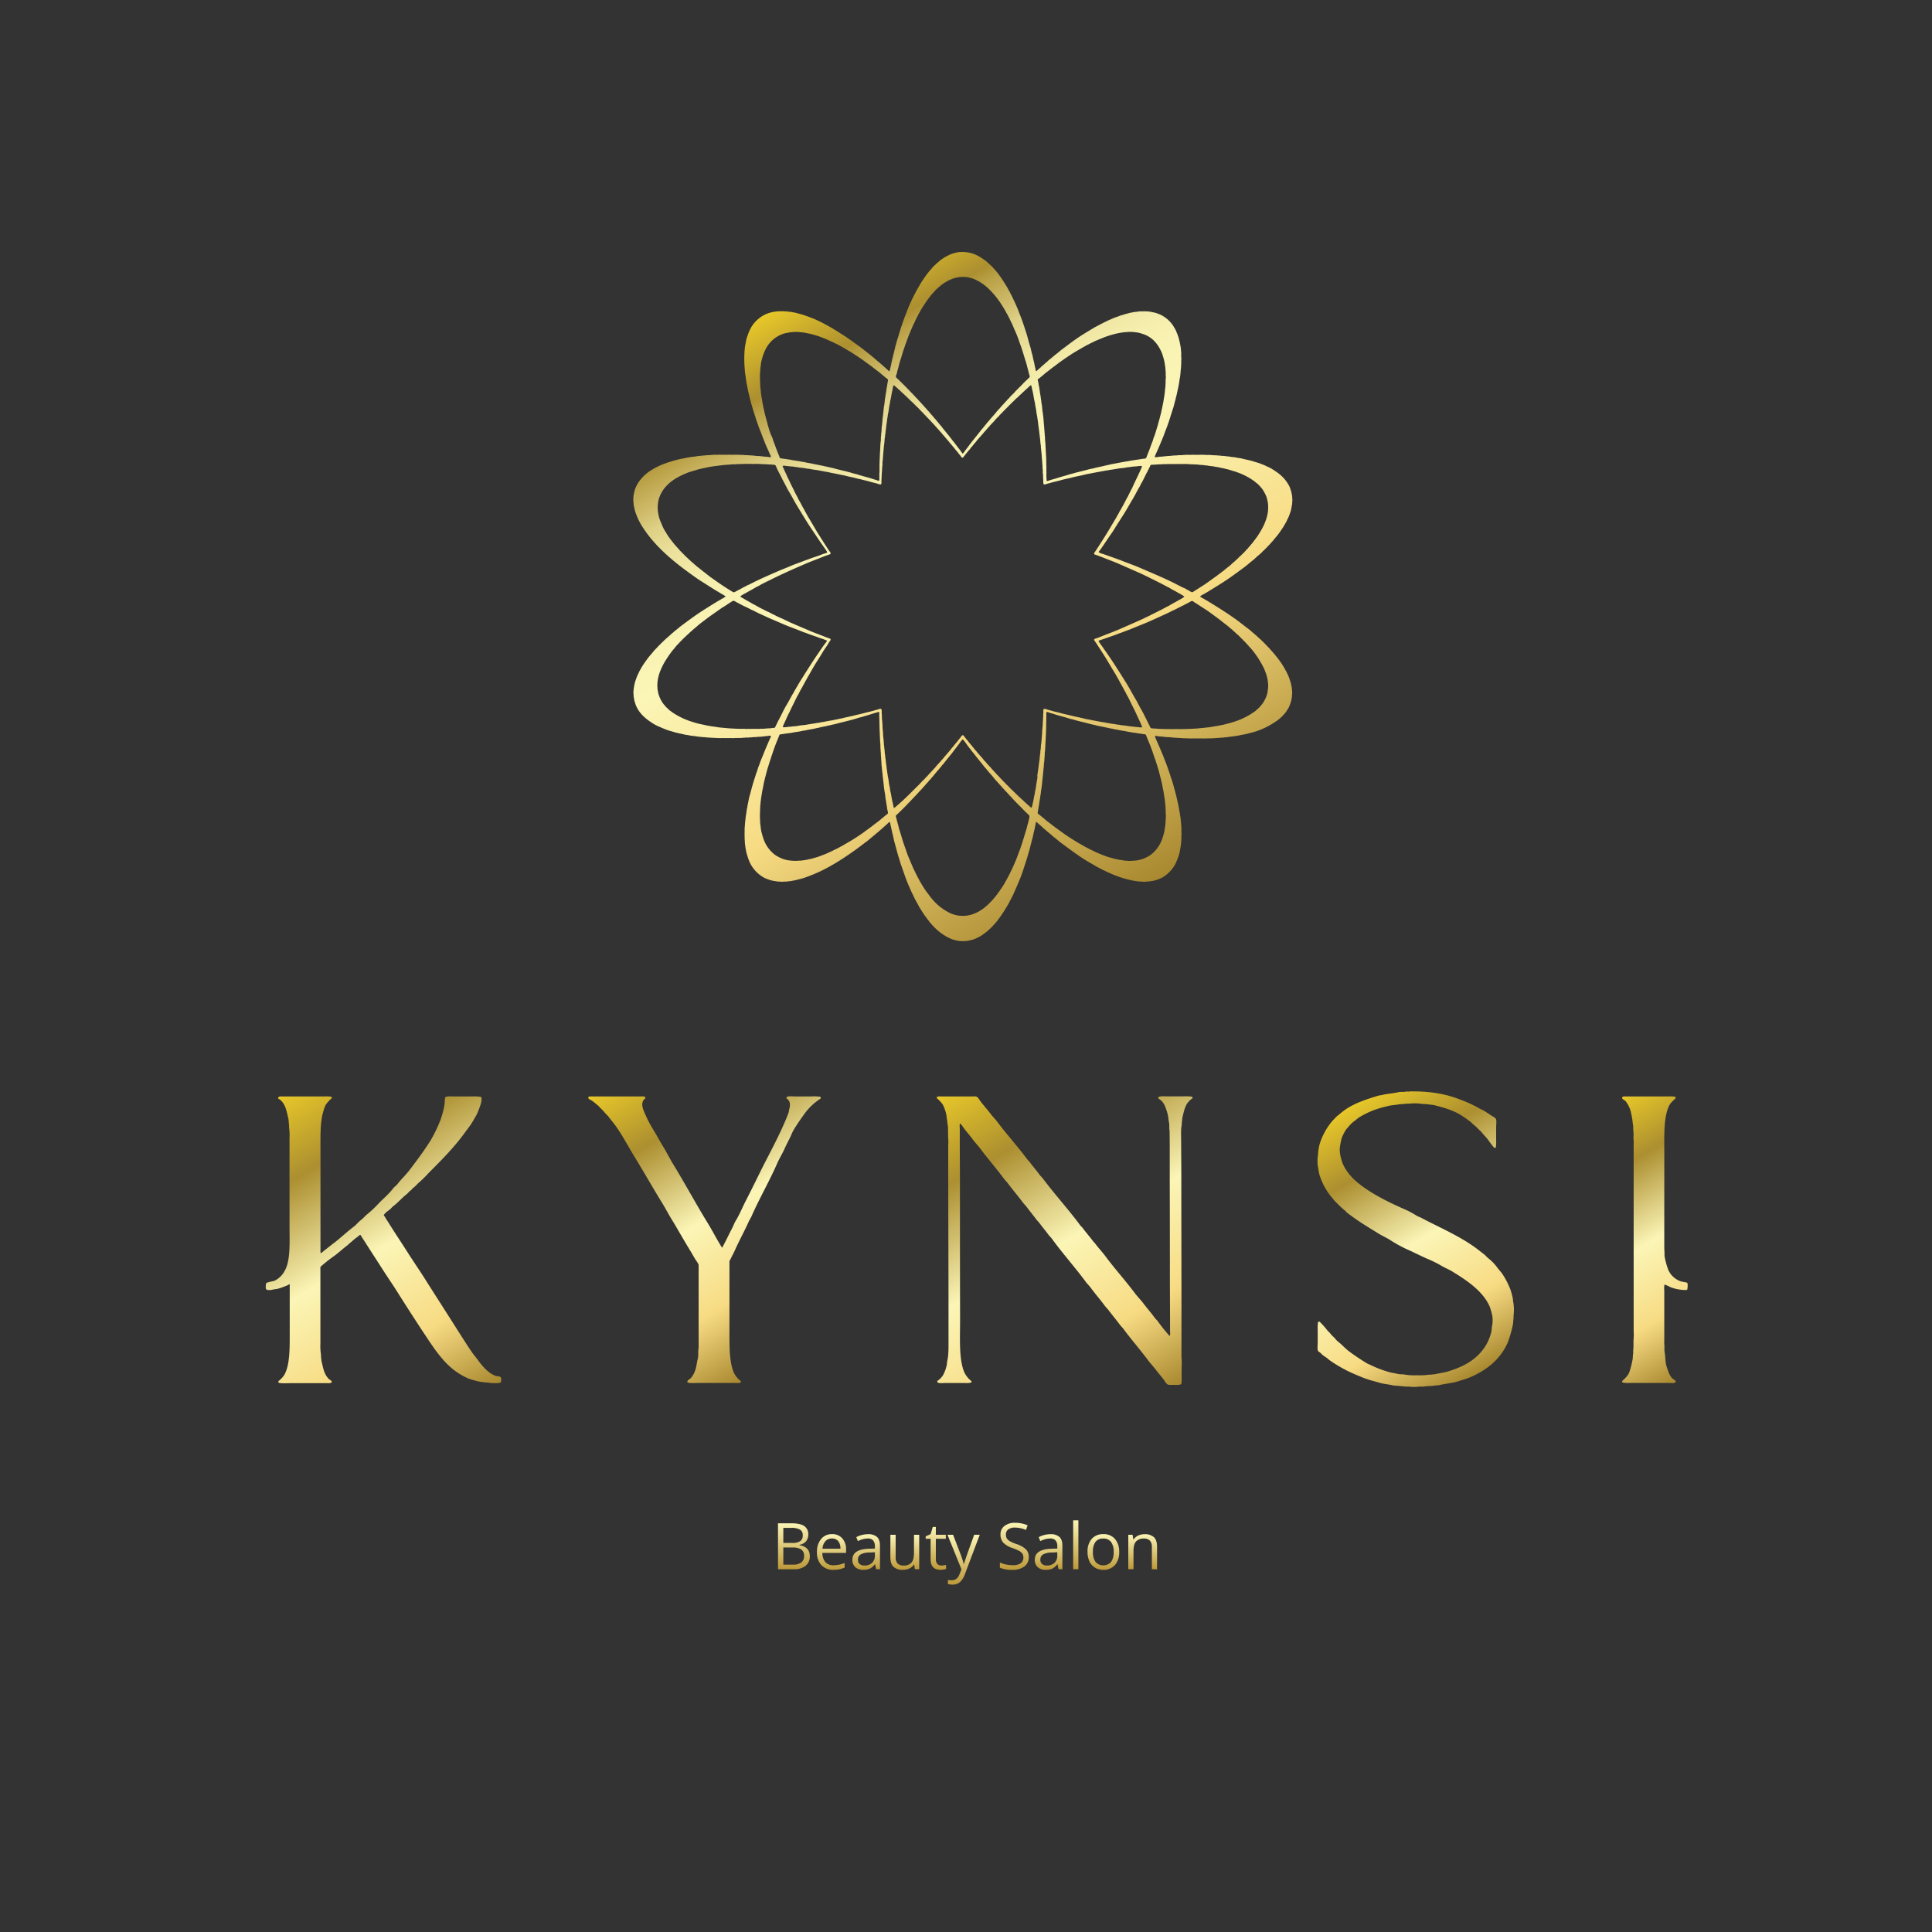 <?xml version="1.0" encoding="UTF-8"?> <svg xmlns="http://www.w3.org/2000/svg" xmlns:xlink="http://www.w3.org/1999/xlink" viewBox="0 0 1000 1000"><rect x="0" y="0" width="1000" height="1000" fill="#333333" stroke="none"/> <defs> <style>.cls-1,.cls-17,.cls-2,.cls-3,.cls-4,.cls-5{fill-rule:evenodd;}.cls-1{fill:url(#linear-gradient);}.cls-2{fill:url(#linear-gradient-2);}.cls-3{fill:url(#linear-gradient-3);}.cls-4{fill:url(#linear-gradient-4);}.cls-5{fill:url(#linear-gradient-5);}.cls-6{fill:url(#linear-gradient-6);}.cls-7{fill:url(#linear-gradient-7);}.cls-8{fill:url(#linear-gradient-8);}.cls-9{fill:url(#linear-gradient-9);}.cls-10{fill:url(#linear-gradient-10);}.cls-11{fill:url(#linear-gradient-11);}.cls-12{fill:url(#linear-gradient-12);}.cls-13{fill:url(#linear-gradient-13);}.cls-14{fill:url(#linear-gradient-14);}.cls-15{fill:url(#linear-gradient-15);}.cls-16{fill:url(#linear-gradient-16);}.cls-17{fill:url(#linear-gradient-17);}</style> <linearGradient id="linear-gradient" x1="692.07" y1="576.65" x2="768.45" y2="708.95" gradientUnits="userSpaceOnUse"> <stop offset="0" stop-color="#e7c729"></stop> <stop offset="0.22" stop-color="#ac8f30"></stop> <stop offset="0.51" stop-color="#fbf5b6"></stop> <stop offset="0.77" stop-color="#f7db83"></stop> <stop offset="1" stop-color="#a9892f"></stop> </linearGradient> <linearGradient id="linear-gradient-2" x1="151.55" y1="563.58" x2="244.24" y2="724.12" xlink:href="#linear-gradient"></linearGradient> <linearGradient id="linear-gradient-3" x1="336.87" y1="549.15" x2="420.55" y2="694.09" xlink:href="#linear-gradient"></linearGradient> <linearGradient id="linear-gradient-4" x1="502.68" y1="557.59" x2="598.65" y2="723.83" xlink:href="#linear-gradient"></linearGradient> <linearGradient id="linear-gradient-5" x1="818.03" y1="580.31" x2="888.89" y2="703.04" xlink:href="#linear-gradient"></linearGradient> <linearGradient id="linear-gradient-6" x1="410.92" y1="812.22" x2="410.92" y2="788.44" gradientUnits="userSpaceOnUse"> <stop offset="0" stop-color="#bd9939"></stop> <stop offset="1" stop-color="#fbf5b6"></stop> <stop offset="1" stop-color="#a9892f"></stop> </linearGradient> <linearGradient id="linear-gradient-7" x1="430.4" y1="812.54" x2="430.4" y2="794.07" xlink:href="#linear-gradient-6"></linearGradient> <linearGradient id="linear-gradient-8" x1="448.35" y1="812.54" x2="448.35" y2="794.1" xlink:href="#linear-gradient-6"></linearGradient> <linearGradient id="linear-gradient-9" x1="468.31" y1="812.54" x2="468.31" y2="794.4" xlink:href="#linear-gradient-6"></linearGradient> <linearGradient id="linear-gradient-10" x1="484.41" y1="812.54" x2="484.41" y2="790.27" xlink:href="#linear-gradient-6"></linearGradient> <linearGradient id="linear-gradient-11" x1="498.78" y1="820.22" x2="498.78" y2="794.4" xlink:href="#linear-gradient-6"></linearGradient> <linearGradient id="linear-gradient-12" x1="525.02" y1="812.54" x2="525.02" y2="788.1" xlink:href="#linear-gradient-6"></linearGradient> <linearGradient id="linear-gradient-13" x1="542.77" y1="812.54" x2="542.77" y2="794.1" xlink:href="#linear-gradient-6"></linearGradient> <linearGradient id="linear-gradient-14" x1="556.82" y1="812.22" x2="556.82" y2="786.92" xlink:href="#linear-gradient-6"></linearGradient> <linearGradient id="linear-gradient-15" x1="571.09" y1="812.54" x2="571.09" y2="794.07" xlink:href="#linear-gradient-6"></linearGradient> <linearGradient id="linear-gradient-16" x1="591.46" y1="812.22" x2="591.46" y2="794.07" xlink:href="#linear-gradient-6"></linearGradient> <linearGradient id="linear-gradient-17" x1="409.55" y1="154.98" x2="587.09" y2="462.49" gradientUnits="userSpaceOnUse"> <stop offset="0" stop-color="#e7c729"></stop> <stop offset="0.1" stop-color="#ac8f30"></stop> <stop offset="0.12" stop-color="#baa147"></stop> <stop offset="0.16" stop-color="#ceba69"></stop> <stop offset="0.19" stop-color="#ded085"></stop> <stop offset="0.23" stop-color="#ebe09b"></stop> <stop offset="0.28" stop-color="#f4ecaa"></stop> <stop offset="0.33" stop-color="#f9f3b3"></stop> <stop offset="0.4" stop-color="#fbf5b6"></stop> <stop offset="0.67" stop-color="#f7db83"></stop> <stop offset="1" stop-color="#a9892f"></stop> </linearGradient> </defs> <title>GoldenGray_ill10 [преобразованный]</title> <g id="kynsi"> <g id="Layer_2" data-name="Layer 2"> <path class="cls-1" d="M729.65,564.91c11-.18,19.43,1.45,27,4.57a62.87,62.87,0,0,1,8.68,4c1,.64,2.12,1,3.15,1.66s2.34,1.53,3.47,2.28c.73.49,2,1,2.37,1.82s.08,3.14.08,4.26v6.54a21.77,21.77,0,0,1-.16,3.87,1.08,1.08,0,0,1-.79.23,46,46,0,0,1-3.16-4.1c-1.1-1.5-2.5-2.77-3.62-4.26l-1.19-1.1a28.53,28.53,0,0,0-3.07-2.84c-.47-.36-.86-.91-1.34-1.26-1.63-1.2-3.31-2.4-5-3.47-3.86-2.38-8.39-3.72-13.4-5-1.4-.35-2.91-.32-4.26-.63l-2.37-.08a22.68,22.68,0,0,0-6.39-.16h-1.5c-.58.13-1.45.11-2.05.24h-1.34c-2,.48-4.29.46-6.3,1a65.73,65.73,0,0,0-7.18,2.05,50,50,0,0,0-7.73,3.78c-.75.47-1.43,1.14-2.13,1.66a16.6,16.6,0,0,0-3.63,3.47c-.24.32-.63.61-.86.94a22.5,22.5,0,0,0-2.37,4.42,26.22,26.22,0,0,0-.79,3.55,12.62,12.62,0,0,0-.16,4.81,29.37,29.37,0,0,0,1.27,4.89c2.2,5.08,5.88,8.74,10.09,11.83,6.79,5,14.76,8.85,23,12.46a46.44,46.44,0,0,1,5.28,2.91c.71.43,1.48.65,2.21,1,1.49.78,3.06,1.61,4.57,2.37,8,4,15.87,7.7,22.87,12.61,1.66,1.17,3.27,2.48,4.89,3.71,1,.71,1.74,1.73,2.68,2.44a25.39,25.39,0,0,1,4.74,5c.73,1,1.65,1.9,2.36,2.92a41.94,41.94,0,0,1,4.26,8.28,36.85,36.85,0,0,1,1.26,4.81c0,.37,0,.74.08,1.1a23.37,23.37,0,0,1,.24,7.58v1.57c-.24,1-.12,2.14-.4,3.24a58.48,58.48,0,0,1-2.6,9c-3.75,8.58-10.64,14.15-19.24,17.9-2.09.9-4.33,1.48-6.55,2.21-3.08,1-6.53,1.14-9.85,2l-2.13.15c-1.74.4-3.87.15-5.68.56h-2.37a18.49,18.49,0,0,1-5.2,0h-1.58a11.6,11.6,0,0,1-2.21-.24h-.86c-1.37-.31-2.81-.13-4.18-.47-2.22-.55-4.63-.65-6.79-1.34-1.8-.59-3.71-1-5.52-1.58-2.46-.82-4.9-1.85-7.17-2.84a71.77,71.77,0,0,1-12.54-6.94c-.68-.47-1.31-1.1-2-1.58s-1.22-.81-1.82-1.26-.87-.91-1.34-1.26-.95-.58-1.18-1c-.45-.89-.16-2.9-.16-4.1v-6.78a22.5,22.5,0,0,1,.16-4,1.06,1.06,0,0,1,.32-.16.86.86,0,0,1,.47-.08,43.33,43.33,0,0,1,4.26,4.81l.86.79a21,21,0,0,0,1.82,2.05c.26.24.52.48.79.71a11.08,11.08,0,0,0,2,2.13c1.93,1.46,3.5,3.36,5.44,4.81,3,2.25,6.1,4.31,9.38,6.31.56.34,1.16.49,1.74.79a57.63,57.63,0,0,0,9.7,3.71c1.42.43,3,.57,4.41.94,1.25.32,2.57.12,3.87.4a31.88,31.88,0,0,0,6.31.31,30.29,30.29,0,0,0,6.15-.31h1.1c.74-.17,1.53-.12,2.37-.32,2.1-.49,4.29-.72,6.31-1.34,8.8-2.71,15.23-6.44,19.63-13.56a26.78,26.78,0,0,0,2.68-6.47c.34-1.11.21-2.18.48-3.39a17,17,0,0,0,.16-5.21,32.41,32.41,0,0,0-1.42-5c-3.58-8.21-12.26-13.78-19.64-18.3-1.71-1-3.55-1.71-5.28-2.76a64.52,64.52,0,0,0-7.5-3.7c-3.67-1.62-7.31-3.49-11-5.13a71.74,71.74,0,0,1-8.43-4.73c-1.79-1.1-3.66-1.9-5.45-3-2.62-1.61-5.31-3.26-7.88-4.89-2.93-1.85-5.63-3.8-8.36-5.83-.56-.42-1-1.08-1.58-1.5a34.84,34.84,0,0,1-3.55-3.31,18.29,18.29,0,0,1-1.81-1.82c-.91-1.21-2-2.31-2.84-3.55A35,35,0,0,1,683,608.2c-.42-1.29-.48-2.66-.79-4a19.79,19.79,0,0,1,0-6.47l.08-1.73c.29-1.25.38-2.63.79-3.87a33.58,33.58,0,0,1,4.81-9.7,26.8,26.8,0,0,1,3.07-3.62l.79-.87c1.81-1.37,3.49-2.95,5.44-4.18,4.93-3.12,10.49-4.91,16.72-6.78l.87-.08c2.77-.75,6-.9,9-1.58,1.24-.28,2.77,0,3.94-.32C728.27,564.85,729.21,565.18,729.65,564.91Z"></path> <path class="cls-2" d="M144.75,567.51h23.18a19.08,19.08,0,0,1,3.55.16,1.1,1.1,0,0,1,.32.71,16.86,16.86,0,0,0-3.24,3.54,14.77,14.77,0,0,0-1.1,3c-1.77,5.37-1.58,12.63-1.58,19.79v52a7.77,7.77,0,0,0,.08,1.9c.14-.05.08,0,.16-.08.73-.23,1.24-.93,1.81-1.34,1.48-1.07,2.83-2.25,4.26-3.32,3.82-2.83,7.19-6.14,11-9,1.28-1,2.28-2.35,3.55-3.31s2.34-2.34,3.63-3.31a61.93,61.93,0,0,0,6.07-5.84c2.35-2.35,5-4.58,7-7.25.63-.84,1.65-1.45,2.29-2.29,1.95-2.57,4.37-4.76,6.31-7.33,3.78-5,7.58-10,11-15.54a74,74,0,0,0,5.12-10.8,45.45,45.45,0,0,0,1.82-6.94c.32-1.42.16-3,.47-4.34,1-.65,3.39-.39,5.05-.39H244a23.79,23.79,0,0,1,5,.23c.74,1.49-.39,4.52-.87,5.68a26.67,26.67,0,0,1-1.57,3.79c-.84,1.37-1.58,2.81-2.45,4.18-1,1.58-2.23,3.07-3.31,4.57-5.58,7.75-12.26,14.47-18.93,21.14a59.11,59.11,0,0,1-5.67,5.52l-.71.78a16.1,16.1,0,0,1-1.82,1.58l-.71.79c-.38.34-.77.63-1.18,1l-1.1,1.18c-2.53,1.91-4.56,4.39-7.1,6.31-.71.53-1.26,1.35-2,1.89s-2.86,2.07-2.92,2.92a7.49,7.49,0,0,1,1.1,1.73c1,1.45,1.9,2.92,2.84,4.42,2.61,4.13,5.34,8.21,8,12.38,2.88,4.57,6,9.08,8.91,13.64,6.28,9.93,12.66,19.83,18.92,29.73,2,3.11,3.9,6.16,6,9.15.75,1.07,1.68,2.1,2.44,3.16,2.35,3.26,5.57,7.36,9.62,8.83l2.45.47a3.69,3.69,0,0,0,.47.63,10.63,10.63,0,0,1-.16,2.29c-1.1.66-5.39.41-6.86.08l-1.73-.08c-1.25-.29-2.69-.33-3.95-.71s-2.87-.72-4.18-1.26a34.82,34.82,0,0,1-6-3.31c-7.09-4.74-12.35-13-17.11-20.19s-9.31-14.29-13.88-21.53c-2.5-4-5.22-7.87-7.73-11.83-2.82-4.45-5.72-8.83-8.52-13.25-.66-1-1.3-2.07-2-3.07-.32-.48-.34-1.14-1.1-1.19a8,8,0,0,1-1.74,1.42c-1.24.94-2.35,2.05-3.62,3-.28.21-.51.58-.79.79-2.39,1.78-4.56,3.84-6.94,5.6a76.37,76.37,0,0,0-7.26,5.75v39.67a28.7,28.7,0,0,0,.32,5.91v1.19c.15.69.13,1.41.31,2.21.61,2.59,1.07,5.19,2.29,7.17a8,8,0,0,0,1.74,2.13c.49.37,1.13.53,1.26,1.26-.13.15-.15.28-.32.4a4,4,0,0,1-2,.23H151.29c-2.23,0-5,.25-6.94-.15a1.18,1.18,0,0,1-.31-.79,16,16,0,0,0,2.92-3c3.21-5.18,3-14.49,3-22.87V664.82a1.37,1.37,0,0,0-.31-.08,5.91,5.91,0,0,1-1.74.87A30.64,30.64,0,0,1,144,667c-1,.28-2.1.31-3.08.55s-2.9.35-3.15-.31c-.42-.58-.15-2.46,0-3.08,1.16-.74,3.19-.78,4.49-1.34a11.48,11.48,0,0,0,5-4.89c3.2-5.27,2.6-15,2.6-23.42V589.19a28.29,28.29,0,0,0-.23-5.52v-1.42c-.25-1.1-.12-2.23-.4-3.39-.69-2.87-1.18-5.67-2.6-7.8a8,8,0,0,0-1.73-1.9c-.27-.19-.7-.27-.87-.55A1.34,1.34,0,0,1,144,568C144.24,567.84,144.54,567.68,144.75,567.51Z"></path> <path class="cls-3" d="M305.15,567.51h26.73c.85,0,1.7-.1,2.05.39.12.15.15.26.08.4-.13.59-.58.62-.87,1a4.55,4.55,0,0,0-.63,1.58c-.48,2.12,1.32,5.54,1.9,6.86a59.46,59.46,0,0,0,3.94,7.33c1.65,2.69,3.09,5.48,4.73,8.13,1.95,3.13,3.51,6.39,5.44,9.54,6.12,10,11.7,20.39,17.82,30.36,2.56,4.16,4.72,8.53,7.34,12.62h.16c1.78-3.25,3.4-6.72,5.12-10,.68-1.3,1.13-2.69,1.89-3.94,2-3.26,3.43-6.9,5.21-10.33,3.83-7.38,7.34-14.91,11.2-22.32,3.32-6.39,6.57-12.72,9.46-19.56.48-1.13,1-2.4,1.42-3.62.22-.66.2-1.19.39-1.9a7.29,7.29,0,0,0,.24-3.23,4.52,4.52,0,0,0-.79-1.58c-.38-.45-.86-.37-.94-1.18.18-.17.19-.3.47-.39.5-.38,3.41-.16,4.34-.16h8.2a23.29,23.29,0,0,1,4.49.16c.19.28.31.28.32.78a.4.4,0,0,0-.08.16,30.14,30.14,0,0,0-8.83,8.52c-1.79,2.44-3.51,5-5.13,7.65a25.09,25.09,0,0,0-1.42,3c-1,2.21-2.23,4.34-3.23,6.62-1.18,2.68-2.84,5.29-4,8-4.07,9.24-9.1,17.9-13.17,27.13-.44,1-1.14,2-1.58,3-2.22,5-4.88,9.7-7.1,14.75-.64,1.45-1.46,2.81-2.13,4.33a10.3,10.3,0,0,0-.63,1.19V691.4c0,7.3.14,14.45,2.45,19.48a12.82,12.82,0,0,0,3.47,4c0,.38-.09.64-.32.79a3.93,3.93,0,0,1-1.73.15H361.3c-1.29,0-4.95.28-5.44-.39-.12-.15-.15-.26-.08-.39.12-.62,1.38-1.29,1.81-1.74a11.54,11.54,0,0,0,2.05-3.47c.84-2,1-4.44,1.58-6.78.38-1.67,0-3.69.39-5.36V654.65a10.72,10.72,0,0,0-1.42-2.37c-1.12-1.8-2.14-3.66-3.23-5.44-3.27-5.33-6.29-10.79-9.54-16.09-1.56-2.53-2.86-5.11-4.42-7.65-5-8.09-9.69-16.43-14.67-24.52-3.14-5.12-5.9-10.46-9.3-15.3-1.31-1.87-2.82-3.61-4.18-5.44-.45-.6-1.13-1.07-1.58-1.66a26.63,26.63,0,0,0-2.52-2.68l-1-1.1c-1.17-.89-2.23-1.94-3.47-2.76-.5-.34-1.51-.59-1.73-1.19-.13-.19,0-.41,0-.63Z"></path> <path class="cls-4" d="M485.58,567.51h18.06a5.7,5.7,0,0,1,1.73.08c.91.34,1.58,1.7,2.13,2.44,1.65,2.21,3.55,4.24,5.21,6.47,1,1.39,2.36,2.63,3.39,4,4.85,6.55,10.37,12.53,15.22,19.08.61.82,1.44,1.55,2,2.37,1.57,2.1,3.24,4,4.81,6.15.51.68,1.23,1.29,1.74,2,6.13,8.21,13.06,15.74,19.16,24,.38.52.95,1,1.34,1.49,1.78,2.41,3.75,4.61,5.52,7,.29.39.74.72,1,1.11,1.68,2.26,3.63,4.3,5.29,6.54,4.85,6.55,10.34,12.55,15.22,19.09,1.33,1.79,3,3.41,4.34,5.2,1.89,2.53,4,4.87,5.83,7.41.49.66,1.17,1.24,1.66,1.9a90.65,90.65,0,0,0,6.15,7.65h.16v-.16a6.62,6.62,0,0,0,.07-2.29v-5.91c0-7.24-.07-14.79-.07-22.16q0-25.63-.08-51.26V593.3c0-2.66-.06-5.31-.08-8-.3-1.36,0-3-.32-4.42-.29-1.26-.29-2.65-.63-3.94a29.16,29.16,0,0,0-1.58-4.73,8.37,8.37,0,0,0-2.12-2.84c-.56-.42-1.33-.6-1.19-1.5,1-.62,3.21-.39,4.81-.39h8.13a23.32,23.32,0,0,1,4.49.16c.19.28.3.28.32.78a11.29,11.29,0,0,0-2.84,2.76c-1.23,1.93-1.75,4.41-2.37,6.94-.24,1-.18,2-.39,2.92v1c-.57,2.58-.32,6.21-.32,9.22,0,5.79.08,11.68.08,17.35,0,24.55.08,49.23.08,73.66V702.6a27.15,27.15,0,0,1,.08,5.12V713a18.29,18.29,0,0,1-.16,3.4c-1,.66-3.46.39-5.13.39-.59,0-1.45.1-1.81-.16-.87-.32-1.52-1.65-2.05-2.36-1.35-1.83-2.89-3.52-4.26-5.37-1.14-1.54-2.56-2.95-3.7-4.49-4.2-5.65-8.83-10.91-13-16.56-.56-.76-1.33-1.45-1.89-2.21-1.87-2.53-3.87-4.89-5.76-7.41-.56-.76-1.33-1.45-1.89-2.21-2.44-3.32-5.13-6.38-7.57-9.7-.66-.9-1.54-1.71-2.21-2.6C556.48,656,550,648.79,544.33,641c-.46-.63-1.11-1.19-1.58-1.82-1.57-2.12-3.24-4.1-4.81-6.23-.46-.63-1.11-1.18-1.57-1.81-1.58-2.12-3.24-4.11-4.81-6.23-.67-.9-1.55-1.71-2.21-2.6-2.44-3.32-5.13-6.38-7.57-9.7-.66-.9-1.55-1.71-2.21-2.61-3.89-5.29-8.24-10.17-12.14-15.45-1.25-1.68-2.79-3.21-4-4.89-1.46-2-3.11-3.81-4.57-5.76-.43-.58-1.32-2.13-2-2.36v.07a6.6,6.6,0,0,0-.08,2.37v6c0,7.52.08,15.07.08,22.48q0,35.4.08,70.81c0,9.42-.68,20.42,2.2,27.05a12.88,12.88,0,0,0,3.71,4.58,2.77,2.77,0,0,1-.08.63c-1,.47-2.86.31-4.33.31h-9.15c-1.14,0-3.76.34-4.1-.47a1,1,0,0,1-.08-.55,10.06,10.06,0,0,0,3-3,19.68,19.68,0,0,0,1.9-5.2c.21-.82.11-1.42.31-2.29.7-3,.63-6.6.63-10.25V680.36c0-26.18-.16-52.18-.15-78.23V593a24.67,24.67,0,0,0-.08-4.57V585c-.12-.54.06-1.42-.08-2.06-.3-1.34-.33-3.07-.63-4.33l-.08-1.11a22.1,22.1,0,0,0-1.89-5.67,15.73,15.73,0,0,0-3.16-3.4,2.77,2.77,0,0,1,.08-.63Z"></path> <path class="cls-5" d="M840.37,567.51h23.27a17.4,17.4,0,0,1,3.39.16,1.09,1.09,0,0,1,.31.71c-1.41,1.46-2.73,2.36-3.63,4.41-2.6,5.94-2.28,14.76-2.28,23.27V644.4c0,1.07,0,2.28.08,3.23s0,1.73.07,2.6a38.75,38.75,0,0,0,1.9,7,11,11,0,0,0,6.7,6.07l2.92.55.39.48a11.1,11.1,0,0,1-.16,3.15.81.81,0,0,0-.39.24,22.76,22.76,0,0,1-8.36-1.5,15.89,15.89,0,0,0-3.07-1.34v.16a11.63,11.63,0,0,0-.08,3v26a12.05,12.05,0,0,0,.08,2.36v2.92c.58,2.61.33,5.5,1.1,7.89s1.5,4.89,3.15,6.39c.36.31,2,1.09,1.5,1.81s-2.91.39-4,.39H843.6a12.58,12.58,0,0,1-3.78-.23,1.1,1.1,0,0,1-.24-.63c1.47-1.52,2.78-2.45,3.71-4.58a40.33,40.33,0,0,0,1.66-6.31c.29-1.21.13-2.4.39-3.55v-1.65a25.49,25.49,0,0,0,.16-3.55v-1.66a26.39,26.39,0,0,0,.08-4.89V592.66a16.28,16.28,0,0,0-.08-3v-1.34a18.73,18.73,0,0,0-.16-3.79v-1.73c-.31-1.39-.31-3-.63-4.34a38.73,38.73,0,0,0-.87-4,16.58,16.58,0,0,0-2.29-4.34c-.46-.62-1.5-.92-1.89-1.58-.28-.47.19-.72.4-.94C840.24,567.57,840.28,567.57,840.37,567.51Z"></path> </g> </g> <g id="salon"> <g id="Salon-2" data-name="Salon"> <path class="cls-6" d="M402.68,788.44h6.72c3.15,0,5.43.48,6.84,1.42a5,5,0,0,1,2.12,4.47,5.21,5.21,0,0,1-1.18,3.49,5.73,5.73,0,0,1-3.44,1.78v.16c3.61.62,5.41,2.51,5.41,5.69a6.14,6.14,0,0,1-2.15,5,9.21,9.21,0,0,1-6,1.79h-8.29Zm2.77,10.18H410a7.35,7.35,0,0,0,4.21-.92,3.55,3.55,0,0,0,1.28-3.09,3.12,3.12,0,0,0-1.43-2.89,8.93,8.93,0,0,0-4.55-.89h-4.06Zm0,2.34v8.9h4.95a7,7,0,0,0,4.34-1.12,4.09,4.09,0,0,0,1.45-3.48,3.71,3.71,0,0,0-1.48-3.26,8,8,0,0,0-4.53-1Z"></path> <path class="cls-7" d="M431.38,812.54a8.2,8.2,0,0,1-6.24-2.41,9.31,9.31,0,0,1-2.28-6.68,10.34,10.34,0,0,1,2.12-6.84,7.07,7.07,0,0,1,5.7-2.54,6.72,6.72,0,0,1,5.3,2.2,8.46,8.46,0,0,1,1.95,5.82v1.7H425.66a7.09,7.09,0,0,0,1.58,4.77,5.5,5.5,0,0,0,4.24,1.62,14.39,14.39,0,0,0,5.69-1.2v2.41a14.65,14.65,0,0,1-2.71.88A15.12,15.12,0,0,1,431.38,812.54Zm-.73-16.21a4.41,4.41,0,0,0-3.42,1.4,6.37,6.37,0,0,0-1.51,3.87H435a5.92,5.92,0,0,0-1.14-3.91A4,4,0,0,0,430.65,796.33Z"></path> <path class="cls-8" d="M453.49,812.22l-.53-2.54h-.13a7.66,7.66,0,0,1-2.66,2.27,8.24,8.24,0,0,1-3.31.59,6,6,0,0,1-4.16-1.36,5,5,0,0,1-1.5-3.89q0-5.4,8.63-5.66l3-.1v-1.1a4.54,4.54,0,0,0-.9-3.1,3.72,3.72,0,0,0-2.89-1,11.81,11.81,0,0,0-5,1.37l-.83-2.07a13.09,13.09,0,0,1,6-1.53,6.77,6.77,0,0,1,4.73,1.42q1.53,1.41,1.53,4.53v12.17Zm-6.09-1.91a5.45,5.45,0,0,0,4-1.38,5.11,5.11,0,0,0,1.44-3.87v-1.61l-2.7.12a9.65,9.65,0,0,0-4.64,1,3,3,0,0,0-1.42,2.75,2.75,2.75,0,0,0,.89,2.23A3.66,3.66,0,0,0,447.4,810.31Z"></path> <path class="cls-9" d="M463.59,794.4V806a4.66,4.66,0,0,0,1,3.25,4.07,4.07,0,0,0,3.11,1.07,5.07,5.07,0,0,0,4.09-1.53q1.29-1.53,1.29-5V794.4h2.7v17.82h-2.23l-.39-2.39H473a5.31,5.31,0,0,1-2.3,2,7.66,7.66,0,0,1-3.35.7,6.81,6.81,0,0,1-4.87-1.54q-1.62-1.54-1.62-5V794.4Z"></path> <path class="cls-10" d="M487.25,810.31a8.79,8.79,0,0,0,1.38-.1,10,10,0,0,0,1.06-.22v2.06a5,5,0,0,1-1.3.35,9.87,9.87,0,0,1-1.53.14c-3.45,0-5.17-1.81-5.17-5.45v-10.6h-2.56v-1.3l2.56-1.12,1.14-3.8h1.56v4.13h5.17v2.09h-5.17V807a3.6,3.6,0,0,0,.76,2.47A2.64,2.64,0,0,0,487.25,810.31Z"></path> <path class="cls-11" d="M490.42,794.4h2.89l3.91,10.16a40.22,40.22,0,0,1,1.59,5h.13c.14-.55.44-1.5.89-2.84s1.92-5.45,4.41-12.34h2.89l-7.65,20.29a10.28,10.28,0,0,1-2.66,4.27,5.72,5.72,0,0,1-3.73,1.26,11.07,11.07,0,0,1-2.44-.28v-2.16a9.37,9.37,0,0,0,2,.19q2.78,0,4-3.12l1-2.54Z"></path> <path class="cls-12" d="M532.5,805.89a5.85,5.85,0,0,1-2.28,4.9,9.87,9.87,0,0,1-6.18,1.75,15.43,15.43,0,0,1-6.5-1.09v-2.66a17.5,17.5,0,0,0,3.19,1,16.61,16.61,0,0,0,3.41.36,6.88,6.88,0,0,0,4.16-1,3.42,3.42,0,0,0,1.4-2.92,3.73,3.73,0,0,0-.49-2,4.67,4.67,0,0,0-1.66-1.46,23.74,23.74,0,0,0-3.54-1.51,11.34,11.34,0,0,1-4.74-2.81,6.22,6.22,0,0,1-1.42-4.25,5.28,5.28,0,0,1,2.06-4.37,8.56,8.56,0,0,1,5.47-1.63,16.25,16.25,0,0,1,6.52,1.3l-.86,2.41a14.85,14.85,0,0,0-5.73-1.24,5.55,5.55,0,0,0-3.43.95,3.1,3.1,0,0,0-1.23,2.62,4.05,4.05,0,0,0,.45,2,4.34,4.34,0,0,0,1.54,1.45,18.81,18.81,0,0,0,3.31,1.45,13,13,0,0,1,5.14,2.86A5.62,5.62,0,0,1,532.5,805.89Z"></path> <path class="cls-13" d="M547.91,812.22l-.53-2.54h-.13a7.66,7.66,0,0,1-2.66,2.27,8.24,8.24,0,0,1-3.31.59,5.93,5.93,0,0,1-4.15-1.36,5,5,0,0,1-1.51-3.89q0-5.4,8.63-5.66l3-.1v-1.1a4.54,4.54,0,0,0-.9-3.1,3.71,3.71,0,0,0-2.89-1,11.81,11.81,0,0,0-5,1.37l-.83-2.07a13.09,13.09,0,0,1,6-1.53,6.77,6.77,0,0,1,4.73,1.42q1.53,1.41,1.53,4.53v12.17Zm-6.09-1.91a5.49,5.49,0,0,0,4-1.38,5.14,5.14,0,0,0,1.43-3.87v-1.61l-2.69.12a9.67,9.67,0,0,0-4.65,1,3,3,0,0,0-1.42,2.75,2.79,2.79,0,0,0,.89,2.23A3.66,3.66,0,0,0,541.82,810.31Z"></path> <path class="cls-14" d="M558.17,812.22h-2.7v-25.3h2.7Z"></path> <path class="cls-15" d="M579.28,803.29a9.79,9.79,0,0,1-2.2,6.8,7.72,7.72,0,0,1-6.06,2.45,8.05,8.05,0,0,1-4.25-1.12,7.49,7.49,0,0,1-2.86-3.22,11.27,11.27,0,0,1-1-4.91,9.82,9.82,0,0,1,2.18-6.79,7.72,7.72,0,0,1,6-2.43,7.54,7.54,0,0,1,6,2.49A9.83,9.83,0,0,1,579.28,803.29Zm-13.58,0a8.44,8.44,0,0,0,1.37,5.2,5.42,5.42,0,0,0,8,0,8.45,8.45,0,0,0,1.37-5.21,8.29,8.29,0,0,0-1.37-5.16,4.83,4.83,0,0,0-4.06-1.77,4.75,4.75,0,0,0-4,1.74A8.38,8.38,0,0,0,565.7,803.29Z"></path> <path class="cls-16" d="M596.2,812.22V800.69a4.63,4.63,0,0,0-1-3.25,4,4,0,0,0-3.1-1.08,5.15,5.15,0,0,0-4.1,1.51q-1.31,1.51-1.3,5v9.35H584V794.4h2.2l.43,2.43h.13a5.59,5.59,0,0,1,2.33-2,7.6,7.6,0,0,1,3.33-.72,6.81,6.81,0,0,1,4.85,1.55c1.08,1,1.62,2.69,1.62,5v11.63Z"></path> </g> </g> <g id="rosett"> <path id="rosett-2" data-name="rosett" class="cls-17" d="M668.66,356.2c-.13-.71-.26-1.41-.4-2.11a33.71,33.71,0,0,0-1.43-4.29,44.67,44.67,0,0,0-5.21-8.75c-.64-.87-1.37-1.68-2-2.54-.15-.21-.39-.38-.55-.58-.62-.83-1.4-1.51-2-2.33-.32-.42-.82-.71-1.13-1.13a49.54,49.54,0,0,0-2-2.05c-.15-.15-.29-.31-.43-.46l-.64-.58c-.09-.09-.17-.19-.25-.28-1-.77-1.85-1.76-2.88-2.54-.15-.11-.27-.31-.43-.43-1.08-.81-2-1.79-3.12-2.6-2.57-1.92-5.07-4-7.71-5.81-4.18-2.93-8.54-5.65-12.95-8.36-1-.64-2.12-1.2-3.15-1.83-.36-.22-1.11-.4-1.13-.92a8,8,0,0,1,1.5-.92c1-.59,2-1.11,2.93-1.71,3-1.86,6-3.67,8.91-5.6,3.18-2.13,6.22-4.4,9.28-6.65,1.53-1.12,2.92-2.43,4.43-3.58,1.13-.84,2.07-1.93,3.19-2.78.4-.31.72-.73,1.13-1s.84-.95,1.29-1.29a13.08,13.08,0,0,0,1.25-1.22,15.67,15.67,0,0,0,1.44-1.5l.55-.52c.35-.47.78-.85,1.13-1.32l.28-.24c1.14-1.51,2.48-2.88,3.58-4.44.78-1.1,1.54-2.22,2.27-3.37.41-.65.76-1.36,1.16-2a11.06,11.06,0,0,0,.7-1.47c.15-.33.37-.69.52-1,.45-1,.83-2.11,1.2-3.21s.5-2.41.79-3.7c.1-.44,0-1,.09-1.41a6.51,6.51,0,0,0,0-1.87c-.09-.46,0-.87-.09-1.31-.2-.87-.33-1.74-.58-2.51s-.42-1.34-.7-2a15.25,15.25,0,0,0-1.07-1.9c-2.15-3.41-4.94-5.46-8.39-7.56a17.73,17.73,0,0,0-2.05-1c-.43-.19-.88-.45-1.32-.64-.76-.33-1.54-.61-2.29-.92-1.12-.46-2.28-.71-3.46-1.1-2-.65-4.15-1-6.28-1.56-.8-.21-1.57-.2-2.39-.4-1.34-.33-2.86-.32-4.25-.64l-1.38-.12c-1-.23-2.19-.12-3.21-.34l-1.29-.06c-.81-.18-1.81,0-2.63-.19h-.64c-.87-.18-1.84,0-2.79-.09-1.19-.11-2.46-.06-3.7-.06-.79,0-1.58,0-2.33,0a7.91,7.91,0,0,0-1.47,0c-.37.08-.86,0-1.19,0h-.71a10.77,10.77,0,0,0-1.71.09h-.64c-.92.2-2,0-2.91.19l-1.38.06c-.39.09-.9,0-1.31.09-1,.21-2,.07-3,.28l-1,.06c-1.07.23-2.28.13-3.34.37a7.12,7.12,0,0,1-1.41.09c-.4-.06-.19-.53-.09-.77.37-.86.78-1.72,1.16-2.6,1-2.21,1.94-4.5,2.88-6.76.56-1.35,1-2.71,1.53-4.07,1.48-3.58,2.53-7.44,3.8-11.24.43-1.3.67-2.67,1.1-4,.15-.46.17-.89.3-1.35.5-1.64.76-3.44,1.2-5.14.07-.29.05-.52.12-.8.4-1.5.46-3.18.83-4.74.15-.64.1-1.29.24-1.9l0-.58c.14-.6.08-1.32.22-1.93l.15-2.42v-.82c.06-.29,0-.72,0-1a5.32,5.32,0,0,0,0-1.69c-.07-.33,0-.77,0-1.07l0-1.22c-.09-1-.18-1.92-.28-2.88L610.6,177c-.23-.81-.36-1.63-.62-2.42-.32-1-.68-1.93-1.07-2.81a8.89,8.89,0,0,0-.49-1.14c-.5-.83-.95-1.69-1.5-2.48a16.34,16.34,0,0,0-6.4-5.32c-.79-.35-1.62-.64-2.47-.92-.42-.14-.82-.15-1.26-.27a17,17,0,0,0-4.5-.49l-2,0c-.33.07-.71,0-1.07.09-.94.21-1.94.16-2.85.4-.58.15-1.2.19-1.8.36-1.17.33-2.39.61-3.49,1-.43.15-.84.2-1.26.37-1.24.51-2.54.88-3.76,1.41L573.28,166c-.31.14-.64.36-.95.49-.68.3-1.32.62-2,1-.24.13-.5.19-.73.34-1.13.68-2.36,1.2-3.49,1.89-2.08,1.28-4.17,2.51-6.21,3.8-3.5,2.21-6.75,4.74-10,7.16-1.1.81-2.1,1.76-3.19,2.57-1.3,1-2.47,2.09-3.76,3.06-.37.28-.68.67-1,.95-.95.72-1.75,1.58-2.7,2.3-.31.23-.54.59-.85.82-.47.36-.85.78-1.32,1.13a4.12,4.12,0,0,1-.28.31,3.7,3.7,0,0,0-.33.21c-.08,0-.12,0-.16,0-.31-.11-.32-1-.42-1.37-.35-1.24-.48-2.55-.83-3.8s-.51-2.53-.89-3.76-.53-2.43-.92-3.61c-.82-2.54-1.37-5.15-2.2-7.65-1-3.09-2-6.21-3.21-9.12-.42-1-.71-2-1.14-2.94-.5-1.17-1-2.35-1.53-3.52-.18-.43-.45-.86-.64-1.29a27.75,27.75,0,0,0-1.53-3.09c-.14-.23-.21-.49-.34-.73-.21-.39-.45-.79-.67-1.17-.13-.21-.18-.43-.31-.64-.78-1.28-1.57-2.58-2.35-3.82-.94-1.49-1.95-2.87-3-4.26-.39-.53-.86-1-1.26-1.53-.12-.16-.33-.29-.46-.46a15.31,15.31,0,0,0-1.5-1.62,9.19,9.19,0,0,0-1-.92l-.3-.33c-.54-.41-1-.92-1.53-1.32-3.33-2.44-6.85-4.78-12.74-4.65-.11.07-.35,0-.52,0-.41.09-.86,0-1.28.15a23.2,23.2,0,0,0-3.31.89,26,26,0,0,0-5.17,2.85c-.95.66-1.75,1.51-2.66,2.2-.19.19-.37.39-.55.58a11.2,11.2,0,0,0-1.9,2c-.3.39-.72.71-1,1.1-.63.84-1.33,1.63-1.93,2.48-.88,1.25-1.75,2.52-2.57,3.83-.43.68-.77,1.38-1.2,2.08a90.3,90.3,0,0,0-5.54,11.29c-.65,1.52-1.17,3.09-1.8,4.62-.09.21-.1.4-.19.61-.6,1.46-1.06,3.06-1.62,4.56-.19.53-.28,1-.46,1.56-.55,1.68-1,3.47-1.59,5.18-.26.77-.4,1.57-.64,2.32s-.39,1.57-.58,2.36c-.2.62-.28,1.31-.49,2s-.26,1.17-.43,1.77c-.65,2.3-1,4.86-1.65,7.16a.32.32,0,0,0-.13.06c-.45,0-.63-.45-.92-.67-.58-.44-1.06-1-1.65-1.44-.18-.13-.31-.35-.49-.49-.56-.42-1-.92-1.59-1.34l-.21-.25c-1.74-1.31-3.28-2.85-5-4.16-.43-.32-.8-.73-1.23-1-1.15-.84-2.22-1.79-3.37-2.63-2.22-1.64-4.46-3.28-6.73-4.87-1.5-1.05-3.06-2-4.62-3A95.47,95.47,0,0,0,422,165.32c-1.72-.75-3.45-1.32-5.27-2-1.41-.53-3-.88-4.5-1.32-.63-.18-1.3-.23-1.93-.39-1-.26-2.11-.2-3.15-.43l-.79,0a9.72,9.72,0,0,0-2-.06A20.29,20.29,0,0,0,398,162a16.8,16.8,0,0,0-10.1,9.22,39.56,39.56,0,0,0-1.38,3.76c-.4,1.23-.5,2.57-.82,3.89-.14.55-.1,1.15-.22,1.68l-.15,1.78v.52c-.09.42,0,.93-.06,1.4a7.17,7.17,0,0,0,0,1.32,7.84,7.84,0,0,0,0,1.38v.88l.15,2.67c.16.71.05,1.53.21,2.26.08.33,0,.72.13,1.07.28,1.22.29,2.56.58,3.74l.09.73c.31,1.54.61,3.08.92,4.62.22.79.39,1.67.61,2.45.13.44.14.83.28,1.26.27.85.42,1.76.7,2.63.49,1.52.91,3.13,1.41,4.62.67,2,1.21,4,2,5.94.2.49.28,1,.49,1.46,1.58,3.85,2.88,7.82,4.65,11.48.44.92.78,1.86,1.23,2.76.08.16.38.79.27,1s-.84.12-1.1.06c-.82-.19-1.78-.13-2.6-.31l-1-.06c-1.21-.27-2.64-.1-3.86-.37-.31-.07-.64,0-.92-.06-.57-.12-1.17,0-1.71-.12h-.49c-.51-.11-1.15,0-1.65-.12h-.62c-.83-.19-1.94,0-2.78-.16h-.95a7,7,0,0,0-1,0l-1.29,0h-.73a7.17,7.17,0,0,0-1.32,0l-2.81,0-1.57,0a7,7,0,0,0-1.13,0c-.25.06-.58,0-.79,0h-.62a7.35,7.35,0,0,0-1.34.1h-.55c-.76.16-1.65,0-2.39.18h-.43c-.54.12-1.2.06-1.74.18h-.34c-.72.16-1.53.08-2.27.25-1.47.33-3.08.32-4.5.67l-.91.12c-1.77.45-3.63.65-5.3,1.17-.41.12-.78.14-1.19.27-.9.29-1.88.57-2.76.86-.24.08-.44.09-.67.18-1.09.45-2.23.79-3.31,1.26a35.52,35.52,0,0,0-6.3,3.42,21.42,21.42,0,0,0-6.06,6.37,19.34,19.34,0,0,0-1.26,2.72c-.19.47-.24.94-.4,1.44a14.88,14.88,0,0,0-.36,6.18c.08.39,0,.73.12,1.11.27,1.06.43,2.12.76,3.12a34,34,0,0,0,3.46,7.37c7.13,11.3,17.8,19.58,28.65,27.18.88.62,1.79,1.17,2.7,1.74,2.15,1.37,4.32,2.79,6.52,4.14,1.1.67,2.24,1.28,3.33,2a13.6,13.6,0,0,1,2,1.23v.15a10.21,10.21,0,0,1-1.83,1.13c-1,.61-2,1.16-3,1.78-2.85,1.75-5.69,3.49-8.45,5.32-3.23,2.14-6.31,4.46-9.4,6.74-1.34,1-2.56,2.12-3.89,3.12-.19.15-.35.37-.55.52-1.28,1-2.34,2.16-3.61,3.12l-.37.4c-.25.23-.52.43-.76.67l-.49.52a14.87,14.87,0,0,0-1.5,1.47,17.46,17.46,0,0,0-1.69,1.75l-.49.45c-.34.47-.81.83-1.16,1.29-1,1.29-2.13,2.45-3.09,3.76s-1.91,2.65-2.79,4c-.45.73-.84,1.51-1.28,2.24a9.08,9.08,0,0,0-.58,1.22c-.17.38-.42.78-.58,1.17-.47,1.05-.85,2.17-1.23,3.3s-.48,2.32-.76,3.55c0,.42-.07.84-.1,1.26a5.9,5.9,0,0,0,0,1.68c.1.45,0,.89.06,1.31.22.94.29,1.84.56,2.67s.41,1.4.7,2.08c1.92,4.41,5.49,7.18,9.43,9.58a20.52,20.52,0,0,0,2.35,1.16c1.65.72,3.38,1.48,5.18,2.08.75.25,1.47.39,2.23.64,1.86.62,3.92.93,5.91,1.44.75.2,1.47.18,2.23.37,1.41.35,3.05.34,4.5.67l1.72.16c1,.21,2.1.08,3.09.3l1.25.06c.69.15,1.54,0,2.24.16h.7l1.87.09h.73c.46.1,1.07-.08,1.57,0a5.85,5.85,0,0,0,1,0h2.05l1.8,0a7.07,7.07,0,0,0,1.23,0c.55-.12,1.27.05,1.8-.06h.68a9,9,0,0,0,1.65-.09h.67c1-.22,2.2,0,3.16-.22l.88,0c1-.22,2.17-.06,3.16-.28l.76,0c.49-.1,1,0,1.56-.15.3-.07.65,0,1-.09a12.86,12.86,0,0,1,1.69-.18,3.86,3.86,0,0,1,1.68-.07c.15.41-.2.82-.34,1.14-.43,1-.88,2-1.31,3-1.16,2.64-2.19,5.35-3.31,8-.48,1.17-.84,2.37-1.32,3.52s-.64,2.11-1.07,3.16-.72,2.2-1.1,3.33c-1,2.92-1.73,6-2.6,9.09-.44,1.54-.64,3.14-1,4.68-.09.35-.07.64-.15,1-.39,1.53-.46,3.25-.83,4.84l0,.52c-.17.74-.14,1.63-.31,2.39l-.24,3.36c-.05.21,0,.5,0,.68v.88a7.51,7.51,0,0,0,0,1.35,7.84,7.84,0,0,0,0,1.38v.61a7.36,7.36,0,0,0,.09,1.25l0,.89c.1.87.2,1.74.31,2.6l.42,2.3a37.92,37.92,0,0,0,1.44,4.59,17.43,17.43,0,0,0,6.55,8.08,15.72,15.72,0,0,0,1.69,1,24.52,24.52,0,0,0,3.39,1.19c.93.28,2,.32,3,.55.47.11.93,0,1.41.06a6.64,6.64,0,0,0,2,0l1.13,0,2.42-.27,2.48-.46c1.43-.4,2.86-.68,4.23-1.13,10-3.33,18.19-8.49,26-14,2.27-1.59,4.41-3.29,6.62-4.93,1-.73,1.88-1.58,2.87-2.32.18-.13.32-.33.49-.46.91-.68,1.71-1.47,2.61-2.14.21-.17.39-.42.61-.59.61-.46,1.13-1,1.74-1.46.18-.14.31-.36.49-.49.53-.41,1-.89,1.5-1.29l.25-.28c.34-.25.61-.61.95-.85.07-.05.15-.07.21-.12a.31.31,0,0,1,.18,0c.3.11.3.93.4,1.28.3,1.09.46,2.3.77,3.37.09.34.08.64.18,1,.48,1.58.71,3.23,1.16,4.83.84,3,1.56,6,2.51,8.85.35,1,.57,2.07.95,3.09,1.22,3.28,2.23,6.6,3.58,9.73.54,1.24,1.08,2.49,1.63,3.73.31.73.75,1.46,1.07,2.18a30.87,30.87,0,0,0,1.83,3.58c.49.79.84,1.63,1.32,2.42.92,1.5,1.84,3,2.85,4.43.19.28.44.55.64.83,3.32,4.71,7.51,8.89,13.19,11.23a23.87,23.87,0,0,0,3.77.95c.32.07.61,0,.95.06a5.17,5.17,0,0,0,1.8,0l.92,0c.52-.11,1.12-.14,1.59-.27.64-.18,1.21-.24,1.81-.43a21.22,21.22,0,0,0,4.65-2.21c1-.64,1.93-1.4,2.88-2.11.23-.17.41-.44.64-.61a13.71,13.71,0,0,0,1.47-1.38,15.43,15.43,0,0,0,1.41-1.5l.3-.27c.37-.48.81-.9,1.17-1.38,1.19-1.59,2.37-3.15,3.46-4.87.8-1.26,1.59-2.58,2.38-3.88.49-.8.8-1.67,1.29-2.48.3-.49.52-1,.8-1.56.15-.3.35-.62.49-.92,1.12-2.56,2.27-5.14,3.36-7.77,1.49-3.59,2.59-7.41,3.86-11.2.23-.71.35-1.38.58-2.09.89-2.7,1.47-5.61,2.27-8.41.34-1.23.51-2.5.85-3.71s.44-2.31.74-3.42c.09-.33.06-1,.36-1.1s.79.51.92.64c.77.76,1.65,1.41,2.42,2.17a19.68,19.68,0,0,0,1.84,1.56c.14.11.25.29.4.4.65.5,1.23,1.06,1.89,1.56.5.38.94.88,1.44,1.26,1.52,1.13,2.92,2.43,4.44,3.55,3.8,2.78,7.56,5.65,11.6,8.2,1.95,1.23,4,2.34,6,3.55.85.52,1.79.89,2.63,1.41a16.6,16.6,0,0,0,1.81.85c.41.18.84.46,1.25.64l3.37,1.47c1,.43,2,.73,3,1.14l1,.3c.91.37,1.9.54,2.88.86.78.25,1.63.35,2.48.58s1.86.28,2.78.49c.4.09.81,0,1.17.12s1-.05,1.47.06a6.84,6.84,0,0,0,2,0h.61c.57-.12,1.23-.09,1.77-.21s1.1-.12,1.66-.28a18.51,18.51,0,0,0,4.68-1.8,18.1,18.1,0,0,0,6.34-6.58c.15-.26.22-.53.36-.8a29.57,29.57,0,0,0,1.75-4.59c.41-1.27.47-2.67.79-4,.12-.5.08-1.05.19-1.53s0-1.09.12-1.59v-.58c.11-.5-.05-1.19.06-1.71a5.23,5.23,0,0,0,0-1.72c-.07-.32,0-.75,0-1l0-1.35c-.07-.31,0-.69-.06-1-.08-.9-.16-1.81-.25-2.72s-.11-1.66-.3-2.48c-.13-.52-.11-1.09-.25-1.65-.35-1.47-.46-3-.85-4.47-.11-.36-.09-.68-.19-1-.45-1.64-.71-3.38-1.22-5-.11-.33-.11-.62-.22-.95-.5-1.54-.83-3.13-1.34-4.68-1.25-3.77-2.42-7.56-3.89-11.11-.36-.87-.61-1.74-1-2.6-.85-2-1.67-4-2.51-5.91l-1.16-2.63a7.34,7.34,0,0,0-.46-1.07.47.47,0,0,1,.12-.37,5.1,5.1,0,0,1,1.56.13c.68.15,1.37.07,2,.21l1,.06c1.32.29,2.9.11,4.23.4l5.63.34c.46.1,1,0,1.41.06h.73a5.32,5.32,0,0,1,1,.06c.32.07.73,0,1,0l4.38,0,2,0a7.37,7.37,0,0,0,1.34,0c.35-.08.8,0,1.1,0,.49-.11,1.07,0,1.54-.06h.67c.55-.12,1.23,0,1.77-.13l2.51-.15c.55-.12,1.17,0,1.75-.15s1,0,1.47-.16l4.41-.58c.58-.14,1.22-.15,1.83-.3,1.51-.39,3.08-.53,4.56-.95s2.85-.71,4.23-1.16A39.7,39.7,0,0,0,660,373.67a20,20,0,0,0,4.56-3.91c.23-.3.54-.56.77-.86.55-.76,1.06-1.57,1.56-2.39a16.13,16.13,0,0,0,1.31-3.4c.21-.63.3-1.37.46-2.08.1-.42,0-.91.09-1.34a8.64,8.64,0,0,0,0-2.33ZM598,240.48c.27-.06.65,0,.92-.09h.55c.39-.08.86,0,1.29-.06.15,0,.42,0,.61,0,1-.21,2.18,0,3.18-.15l2.24,0a2.61,2.61,0,0,0,.89,0H610a6.41,6.41,0,0,1,1.17,0c.58.12,1.31-.09,1.86,0h.52a7.57,7.57,0,0,1,1.44.06h.71c.72.16,1.6,0,2.32.15l1,0c.35.08.75,0,1.14.09,1.05.24,2.25.11,3.27.34l1.38.12c1.37.32,2.87.31,4.19.64.49.13.93.1,1.41.22,1.4.36,2.89.54,4.22.95.34.1.65.1,1,.21,1,.32,2,.6,3,.92a9.5,9.5,0,0,1,.95.28c.88.35,1.79.63,2.66,1s1.45.65,2.18,1a15.53,15.53,0,0,1,1.5.83c.15.09.3.12.46.22,1,.59,1.93,1.2,2.84,1.86.43.31.81.73,1.23,1a7.88,7.88,0,0,1,1.5,1.44l.33.31c.35.45.75.85,1.08,1.31a19.88,19.88,0,0,1,2.14,4,17.67,17.67,0,0,1,.61,2.36,12.14,12.14,0,0,1,.28,2.94,6.66,6.66,0,0,1,0,1l-.07,1.1c-.1.44-.09.92-.21,1.38a24.75,24.75,0,0,1-.86,3.21c-.31.77-.58,1.56-.91,2.32a35.72,35.72,0,0,1-2.61,4.72c-.29.46-.54.93-.85,1.37-.82,1.16-1.7,2.27-2.54,3.4-.31.41-.71.76-1,1.16-.45.6-1,1.1-1.41,1.69-.2.26-.51.45-.71.7a18,18,0,0,1-2.26,2.36c-.19.2-.37.41-.55.61-1,.74-1.74,1.76-2.73,2.51-.22.17-.39.44-.61.61-1.16.88-2.14,2-3.31,2.85s-2,1.66-3,2.42c-1.39,1-2.73,2.06-4.14,3.06s-2.93,2.11-4.4,3.15-2.74,1.75-4.11,2.66c-.71.47-1.45.91-2.17,1.38-.21.13-.58.51-1,.43a4.66,4.66,0,0,1-1.31-.68c-.59-.35-1.24-.6-1.81-1s-1.44-.62-2.11-1-1.12-.56-1.69-.85l-2.26-1.17c-5.8-2.88-11.85-5.38-17.91-8-3.28-1.43-6.71-2.55-10-3.92-.27-.11-.52-.13-.79-.25-1.25-.51-2.6-.92-3.86-1.43-.42-.18-.83-.23-1.26-.4-1-.42-2.12-.75-3.15-1.13a6.2,6.2,0,0,1-2.08-.86c0-.47.42-.76.64-1.07l1.23-1.75c1.61-2.31,3.15-4.67,4.77-7,1-1.39,1.82-2.83,2.73-4.26,1.32-2.09,2.68-4.2,4-6.3,1.44-2.29,2.72-4.68,4.13-7,1.31-2.14,2.37-4.44,3.67-6.58.28-.46.43-1,.71-1.41,1.28-2.1,2.2-4.47,3.45-6.61.1-.17.13-.35.22-.52.29-.57.59-1.17.89-1.74.15-.3.25-.74.52-.92C596.12,240.39,597.26,240.63,598,240.48Zm-60.79-44.13a4.59,4.59,0,0,1,1-.79c.6-.45,1.14-1,1.75-1.44.43-.33.82-.75,1.25-1.07,1.58-1.17,3.07-2.44,4.68-3.58.89-.63,1.74-1.36,2.64-2,2.31-1.63,4.66-3.26,7.07-4.78,1.81-1.14,3.7-2.15,5.54-3.27.12-.07.25-.08.37-.16.44-.27.93-.55,1.4-.79.21-.11.42-.16.62-.28a17.3,17.3,0,0,1,2-1c.37-.16.75-.41,1.13-.58,1.64-.72,3.3-1.38,5-2.08a55.1,55.1,0,0,1,5.75-1.77c.67-.19,1.36-.26,2-.43l2.21-.34c.33-.07.67,0,1-.09a12.45,12.45,0,0,0,1.31-.09,18.75,18.75,0,0,1,3.89.18l1,.12a25.93,25.93,0,0,1,4.1,1.26c4.13,1.81,6.77,5.24,8.51,9.45a35.21,35.21,0,0,1,1.32,4.66c.13.86.26,1.73.4,2.6l.21,2.57v.61c.05.23,0,.59,0,.86a9.24,9.24,0,0,1,0,2.23c-.11.53,0,1.23-.06,1.75l-.06,1.53c-.08.35,0,.75-.09,1.13-.24,1.06-.16,2.25-.4,3.27l-.12,1.14c-.24,1-.3,2.11-.55,3.09,0,.28-.09.57-.13.85-.29,1.09-.43,2.28-.73,3.34-.13.47-.15.88-.28,1.35-.41,1.47-.73,3-1.19,4.46-.2.6-.27,1.16-.46,1.75-.67,2.05-1.19,4.23-2,6.18-.34.83-.49,1.68-.83,2.51-.75,1.82-1.36,3.74-2.11,5.54-.27.65-.5,1.3-.76,1.93a5,5,0,0,1-.37.89c-.33.44-1.5.33-2.14.49l-6.13.94c-1.17.3-2.48.38-3.64.68l-.73.09c-.93.23-2,.34-2.88.58l-.67.09c-.82.23-1.72.28-2.58.52-.62.18-1.36.29-2,.46L572,241c-1.85.52-3.84.8-5.67,1.32-1.11.32-2.25.41-3.33.76s-2.14.52-3.16.83l-.85.18c-.85.28-1.79.42-2.67.71s-1.94.48-2.9.79c-2.06.67-4.25,1.19-6.28,1.87-1.29.43-2.6.72-3.86,1.16-.32.12-.66.21-1,.31a.58.58,0,0,1-.39,0,.61.61,0,0,1-.16-.09c-.07-.35,0-.9-.06-1.32a15,15,0,0,1-.06-2.23,8.15,8.15,0,0,0,0-1.32c-.1-.44.06-1,0-1.41s.05-.92,0-1.28c-.11-.52,0-1.21-.06-1.72l-.06-2.69c-.13-2.27-.25-4.55-.37-6.82,0-.25,0-.61-.09-.86v-.55c-.23-1.05,0-2.28-.28-3.31l0-.91c-.19-.86-.09-1.87-.27-2.73l0-.79c-.15-.67-.1-1.48-.25-2.15l0-.7c-.14-.62-.07-1.35-.21-2-.08-.34,0-.75-.13-1.13s-.05-.86-.15-1.29c-.34-1.49-.26-3.18-.61-4.65-.18-.74-.1-1.46-.28-2.2s-.12-1.27-.27-1.9c-.4-1.7-.45-3.54-.86-5.2-.19-.77-.21-1.57-.4-2.3A1.57,1.57,0,0,1,537.16,196.35Zm-73.22-2.42c.32-1.05.5-2.14.83-3.15s.49-2.08.83-3.12c.89-2.74,1.62-5.54,2.6-8.17.16-.43.23-.84.4-1.26.82-2,1.44-4.06,2.29-6,.54-1.25,1.07-2.52,1.62-3.77.27-.6.63-1.21.89-1.8a19,19,0,0,1,1-2.12c.38-.61.61-1.34,1-2,.6-1,1.1-2,1.72-3,.8-1.28,1.65-2.55,2.51-3.77s1.69-2.24,2.54-3.37c.35-.47.87-.84,1.22-1.31a11,11,0,0,1,1.93-1.93c.2-.15.35-.4.55-.55.61-.46,1.16-1,1.78-1.44a23.35,23.35,0,0,1,6.15-3.18c.81-.27,1.69-.34,2.57-.55.28-.07.89,0,1.1-.09a11.15,11.15,0,0,1,2.18.06l.61,0a23.6,23.6,0,0,1,3.64.92,25,25,0,0,1,8.36,5.72,45,45,0,0,1,6.21,7.8c.59.93,1.14,1.88,1.71,2.82.24.38.38.78.62,1.16a37.16,37.16,0,0,1,2.2,4.26c.18.41.46.84.64,1.25.81,1.82,1.59,3.67,2.39,5.51.88,2,1.51,4.13,2.3,6.24,1,2.82,1.82,5.82,2.78,8.76.32,1,.47,1.92.77,2.9s.48,2,.79,3.06a2.94,2.94,0,0,1,.25,1.29c-.08.27-.35.43-.52.61-.42.42-.86.82-1.29,1.22-1.07,1-2.08,2.11-3.12,3.16a18.56,18.56,0,0,0-1.32,1.34c-.1.13-.29.21-.39.34-.26.34-.64.58-.89.92-.87,1.15-2.1,2-3,3.18-.26.34-.66.58-.92.92-.59.78-1.34,1.4-1.93,2.17-.19.26-.51.45-.7.71-.46.6-1,1.1-1.47,1.71-.16.21-.42.37-.58.58-.34.45-.77.81-1.1,1.26-1.2,1.59-2.66,3-3.86,4.56-.25.33-.61.61-.86.94-.73,1-1.53,1.85-2.26,2.82-.27.35-.63.66-.89,1-2.07,2.77-4.35,5.38-6.4,8.17-.71,1-1.48,1.91-2.17,2.88-.18.25-.62,1-.92,1.1s-.34-.19-.43-.31c-.24-.32-.49-.64-.73-1-1-1.36-2.07-2.66-3.06-4-.42-.58-.93-1.12-1.35-1.69-1.83-2.48-3.88-4.76-5.72-7.22-.19-.25-.46-.46-.65-.7-.68-.92-1.46-1.73-2.14-2.64-.23-.3-.57-.55-.8-.85-.83-1.11-1.83-2.05-2.66-3.16-.21-.27-.53-.49-.73-.76-.69-.91-1.55-1.66-2.24-2.57-.18-.24-.46-.41-.64-.64-.68-.9-1.56-1.62-2.24-2.51-.29-.4-.77-.68-1.07-1.08-.46-.6-1.07-1.07-1.53-1.68l-.64-.61c-.21-.28-.5-.47-.7-.73a11.32,11.32,0,0,0-1.08-1.11c-.38-.38-.74-.8-1.13-1.19l-3.67-3.64c-.33-.33-1.3-1.06-1.44-1.47A2.42,2.42,0,0,1,463.94,193.93Zm-66.63,25.8c-.13-.37-.15-.72-.28-1.1-.42-1.29-.72-2.7-1.1-4-.11-.37-.11-.67-.21-1-.26-.91-.42-1.92-.68-2.84l-.15-1c-.38-1.36-.45-2.91-.8-4.32l-.12-1.1c-.25-1.08-.18-2.35-.43-3.46-.08-.36,0-.74-.09-1.07l-.06-1.5c0-.17,0-.46,0-.67a11.77,11.77,0,0,1-.06-2.24,16.15,16.15,0,0,1,.09-2.9l0-.95c.1-.9.2-1.8.31-2.7s.27-1.82.52-2.69a24.6,24.6,0,0,1,2.44-6.3,16,16,0,0,1,8.85-7.17c1.07-.35,2.21-.45,3.4-.73l1.8-.15a18.93,18.93,0,0,1,3.74.15l.89.06c.44.1.94.1,1.4.22,1.23.3,2.48.42,3.65.79s2.75.74,4,1.26c.91.37,1.86.68,2.78,1.07s1.74.79,2.57,1.16a68.1,68.1,0,0,1,8.18,4.29c.8.49,1.62.9,2.41,1.4,2,1.26,4,2.54,5.91,3.89,1,.72,2,1.51,3.06,2.23,1.89,1.33,3.64,2.78,5.48,4.14.65.47,1.23,1.08,1.87,1.56s1.26,1.09,1.93,1.59c.31.23.79.51.95.88a1.53,1.53,0,0,1-.06.8c-.13.46-.14.95-.25,1.38l-.15,1.1c-.33,1.33-.39,2.81-.71,4.16l-.15,1.29c-.39,1.61-.36,3.41-.73,5.05-.17.72-.12,1.5-.28,2.2l0,.55c-.16.73-.14,1.59-.31,2.33l-.06.85c-.21,1-.12,2-.33,3,0,.34,0,.68-.07,1-.28,1.28-.11,2.76-.39,4l-.06,1.29c-.24,1.07,0,2.34-.28,3.43-.09.43,0,.91-.09,1.31s0,.73-.06,1v.61c-.11.49,0,1.11-.13,1.6v.7c-.16.74,0,1.62-.15,2.36v1c-.16.73,0,1.62-.12,2.35-.06.26,0,.61,0,.83s0,.77,0,1.07v1.44c0,.48,0,1.12-.06,1.59s0,1.31,0,1.87c-.11.72.13,1.6-.16,2.11a2.45,2.45,0,0,1-1.25-.28c-.68-.22-1.35-.39-2-.61-2.64-.88-5.38-1.48-8-2.35-.79-.27-1.58-.36-2.39-.62-3.18-1-6.61-1.64-9.89-2.57-1.13-.32-2.32-.48-3.42-.79-.35-.1-.67-.09-1-.19-1.5-.42-3.15-.61-4.66-1l-1.1-.18c-1.56-.44-3.28-.57-4.87-1-.64-.17-1.25-.14-1.89-.31-1.76-.44-3.7-.51-5.48-.95-.6-.14-1.24-.13-1.81-.27-.83-.2-1.73-.18-2.54-.37-.41-.09-.82,0-1-.27a3.82,3.82,0,0,1-.4-.92c-.26-.63-.49-1.28-.76-1.93-.76-1.79-1.37-3.72-2.11-5.54-.32-.77-.45-1.55-.77-2.32C398.58,224.29,398.05,222,397.31,219.73Zm-30,78.66c-.93-.66-1.81-1.44-2.72-2.12-1.29-.94-2.47-2-3.74-2.93-.55-.42-1-.93-1.59-1.35-.16-.12-.27-.31-.43-.43-.47-.36-.87-.77-1.35-1.13l-.3-.34c-.66-.5-1.18-1.15-1.84-1.65l-.52-.55a10.4,10.4,0,0,1-1-1,11,11,0,0,1-1-1c-.3-.39-.77-.68-1.07-1.07-.69-.91-1.55-1.66-2.24-2.57-.14-.2-.37-.36-.52-.55-.87-1.16-1.82-2.27-2.66-3.46-.95-1.36-1.79-2.79-2.66-4.23a16.94,16.94,0,0,1-1-2.14c-.38-.86-.76-1.78-1.13-2.69a22.25,22.25,0,0,1-.71-2.45c-.12-.69-.24-1.39-.37-2.08l0-.64a8.91,8.91,0,0,1,0-2.63l.06-1c.18-.75.24-1.51.46-2.21a17,17,0,0,1,4.32-7.07,14.8,14.8,0,0,1,1.47-1.38c.8-.59,1.59-1.23,2.45-1.77a40.46,40.46,0,0,1,5.57-2.85c2.07-.9,4.35-1.43,6.61-2.17.38-.12.74-.13,1.13-.24,1.12-.32,2.36-.5,3.52-.8.63-.16,1.29-.18,1.9-.34s1.48-.17,2.17-.33l4.38-.52c.45-.1.93,0,1.35-.13h.4c.47-.1,1.05,0,1.53-.15h.49c.89-.19,2,0,2.87-.18l4.5-.12h2.36a6.3,6.3,0,0,1,1.16,0c.61.13,1.41-.1,2,0h.55a8,8,0,0,1,1.63.06h.73c.83.18,1.83,0,2.66.15h.62c.75.17,1.63,0,2.38.18.48.11,1-.06,1.38.16s.62,1,.8,1.44c.37.85.85,1.66,1.25,2.54.12.26.32.56.46.82.34.66.63,1.34,1,2,.16.26.21.54.37.8.41.67.75,1.44,1.16,2.11.11.18.14.37.25.55.61,1,1.08,2.13,1.71,3.15,1.65,2.7,3.06,5.54,4.71,8.23,1.79,2.91,3.54,5.82,5.36,8.7,1.33,2.09,2.77,4.15,4.13,6.21s2.7,4,4.07,5.94c.47.65.93,1.31,1.38,2,.13.18.2.39.34.55,0,.48-.36.46-.71.59-.64.23-1.34.4-2,.67-2.43,1-5.06,1.7-7.46,2.69-.36.15-.69.19-1.05.34-2.73,1.12-5.58,2-8.29,3.21-1.61.7-3.27,1.32-4.9,2-5.21,2.26-10.45,4.5-15.39,7.07-.73.38-1.55.65-2.24,1.07-.52.32-1.14.53-1.68.86-.86.52-1.81,1-2.7,1.44-.54.28-1.07.63-1.62.86a.88.88,0,0,1-.73-.07C375.08,303.93,371.19,301.13,367.31,298.39Zm29.32,78.71h-.58c-.9.2-2.06,0-3,.15-.3.07-.71,0-1,0s-.83,0-1.16,0H389.1a8,8,0,0,1-1.56,0,11.61,11.61,0,0,1-2.05,0c-.54-.11-1.21.08-1.71,0l-2.67-.06c-.42-.09-1,0-1.4-.09h-.55c-.45-.1-1,0-1.44-.09l-4.53-.4c-.58-.13-1.21-.07-1.81-.21-1.51-.35-3.14-.37-4.59-.74l-.7-.09c-2.19-.56-4.41-.85-6.46-1.53-1.33-.44-2.69-.79-3.95-1.32a39.39,39.39,0,0,1-7-3.55c-.72-.47-1.38-1-2.05-1.46-.32-.24-.58-.59-.89-.83a8.94,8.94,0,0,1-.83-.8l-.33-.3c-.49-.65-1.06-1.23-1.53-1.9a16.71,16.71,0,0,1-2.12-4.32c-.26-.79-.34-1.64-.55-2.5a8.13,8.13,0,0,1-.09-1.08v-.55a4.63,4.63,0,0,1,0-1.62l0-.76c.1-.42.12-.9.22-1.29s0-.41.09-.64c.23-.85.4-1.7.67-2.51a33.24,33.24,0,0,1,3.55-7.25c.9-1.43,1.84-2.75,2.82-4.08.65-.87,1.42-1.66,2.08-2.54s1.56-1.59,2.24-2.47l.76-.74a11,11,0,0,1,1-1,10.51,10.51,0,0,1,1.07-1c.2-.2.39-.41.58-.61,1-.78,1.85-1.79,2.88-2.57.33-.25.59-.61.92-.86,1.34-1,2.53-2.22,3.89-3.21S366,320,367.43,319l5.3-3.73c.73-.51,1.48-1,2.23-1.44,1.07-.68,2.14-1.43,3.22-2.11.33-.21.65-.42,1-.61.11-.07.25-.08.36-.16a2.8,2.8,0,0,1,1.41.62c.29.17.6.25.89.42.51.32,1.09.61,1.62.89,1,.52,1.95,1,3,1.47s1.86,1,2.85,1.41c1.32.58,2.62,1.34,3.95,1.93,1.5.66,3,1.39,4.46,2.05,2.48,1.09,5,2.14,7.44,3.21,3.42,1.49,7,2.69,10.44,4.13.67.28,1.34.43,2,.71,2.17.89,4.54,1.54,6.73,2.44a27.48,27.48,0,0,1,3.68,1.35c0,.44-.25.6-.43.86L426.39,334q-2.34,3.33-4.6,6.7c-2.45,3.69-4.81,7.46-7.19,11.23-1.19,1.89-2.27,3.86-3.43,5.76-.18.29-.28.59-.46.89-1.4,2.27-2.58,4.73-4,7-.55.92-1,1.92-1.5,2.82-.14.24-.19.5-.33.73-.33.54-.56,1.17-.89,1.72s-.53,1.14-.86,1.68c-.17.29-.38.65-.52.95-.36.8-.73,1.56-1.13,2.33-.17.33-.27.78-.64.91s-.82,0-1.26.1C398.67,377.09,397.57,376.9,396.63,377.1Zm62.94,43.83c-.16.37-.64.65-.95.88-.67.5-1.26,1.09-1.93,1.59s-1.3,1.15-2,1.66c-1.87,1.37-3.66,2.84-5.57,4.19-.85.6-1.69,1.27-2.54,1.87-2,1.39-4,2.73-6.12,4-1.45.9-3,1.71-4.41,2.6-.41.25-.84.39-1.26.64a23.72,23.72,0,0,1-3,1.53c-.4.18-.81.46-1.22.64l-3,1.35c-1,.45-2.11.8-3.15,1.22-1.32.55-2.75.84-4.14,1.29-.63.21-1.26.24-1.92.43-.48.13-1.07.21-1.56.33l-.62.07c-.51.12-1.12.12-1.65.24l-.73,0c-.32.07-.71,0-1.08.06a6.65,6.65,0,0,1-1.89,0l-1,0c-.82-.18-1.64-.13-2.42-.33a19,19,0,0,1-2.33-.65,19.22,19.22,0,0,1-4-2.08,17.46,17.46,0,0,1-5.81-7.86,36.78,36.78,0,0,1-1.23-4.2c-.33-1.19-.3-2.56-.58-3.82l-.09-1.69c0-.13,0-.38,0-.55a11.2,11.2,0,0,1-.06-2.26,12.42,12.42,0,0,1,.06-2.3c0-.2,0-.48,0-.64v-.61c.12-.55,0-1.17.12-1.75.16-.73.08-1.57.25-2.32.12-.53.08-1.1.21-1.65.2-1.26.41-2.51.61-3.77.45-1.73.62-3.52,1.1-5.23.27-1,.47-2,.77-2.91l.12-.61c.3-.93.49-1.9.8-2.85.48-1.46.93-3,1.41-4.43,1.09-3.28,2.13-6.51,3.42-9.58.32-.75.58-1.51.89-2.24.16-.36.23-.85.55-1s.87-.11,1.29-.21c.81-.19,1.71-.21,2.51-.4l.46,0c.62-.15,1.3-.15,2-.31,1.79-.43,3.74-.52,5.51-1,.59-.15,1.12-.12,1.71-.27,1.76-.45,3.66-.62,5.39-1.1l1.07-.19c1.61-.45,3.37-.68,5-1.13l.86-.15c1.21-.34,2.48-.54,3.73-.89,3.73-1,7.6-1.81,11.2-3,.71-.23,1.39-.32,2.08-.55,1.69-.55,3.45-1,5.12-1.56.67-.23,1.34-.4,2-.61a4,4,0,0,0,1-.31.69.69,0,0,1,.3,0c.44.17.1,1.6.22,2.14l.15,6.77q.15,3.49.31,7c.24,1.09,0,2.46.24,3.55l0,1c.2.92.05,2,.25,2.91l0,.89c.09.45.05,1,.15,1.44l0,.73c.12.52,0,1.16.15,1.72s0,1,.16,1.56,0,.85.12,1.28c.21,1,.14,2.12.37,3.09l.09,1.07c.14.64.13,1.39.27,2l0,.52c.16.68.11,1.44.28,2.15.1.41.07.89.18,1.34.42,1.74.41,3.65.83,5.36.11.47.07.88.18,1.35.25,1,.28,2.16.55,3.21A2.94,2.94,0,0,1,459.57,420.93Zm73.12,2.63c-.29,1-.46,2-.76,2.94s-.39,1.73-.68,2.6c-.7,2.16-1.31,4.4-2,6.52-.24.72-.42,1.43-.7,2.11s-.36,1.25-.61,1.86c-.83,2-1.49,4.13-2.36,6.12-1,2.3-2,4.6-3.12,6.77-.36.7-.68,1.4-1.07,2l-.22.49c-.57.94-1.06,1.94-1.65,2.88-.78,1.25-1.61,2.48-2.45,3.67a42.35,42.35,0,0,1-4.74,5.72A21.23,21.23,0,0,1,510,469.4c-.19.14-.36.35-.55.49a21.93,21.93,0,0,1-4.07,2.54,27.52,27.52,0,0,1-2.63,1c-.41.14-.79.16-1.23.28a11.07,11.07,0,0,1-2.94.33H497.4c-.61-.13-1.22-.06-1.81-.21a22,22,0,0,1-3.39-1,28.46,28.46,0,0,1-11.27-9.46c-.56-.77-1.19-1.53-1.74-2.32-1-1.4-1.86-2.91-2.76-4.38-.56-.92-1-1.92-1.56-2.85-.26-.42-.38-.91-.64-1.34a14.58,14.58,0,0,1-.83-1.68c-.1-.23-.27-.46-.36-.68-1.06-2.39-2.08-4.82-3.1-7.28-.65-1.58-1.11-3.18-1.71-4.81-1.06-2.86-1.84-5.92-2.82-8.9-.29-.9-.42-1.79-.7-2.7-.21-.67-.37-1.42-.58-2.11-.06-.28-.12-.57-.19-.85s-.35-.88-.21-1.26.62-.65.89-.92c.75-.75,1.54-1.48,2.29-2.23l1.66-1.68a11.22,11.22,0,0,0,1.07-1.11c.29-.39.73-.67,1-1.07l.21-.15c.38-.48.86-.86,1.23-1.35l.73-.7c.48-.63,1.12-1.11,1.59-1.75l.52-.49c1-1.24,2.18-2.24,3.13-3.48.16-.23.44-.39.61-.62.71-.93,1.58-1.72,2.29-2.66.2-.26.51-.47.71-.73s.64-.76.95-1.17c.11-.15.31-.27.43-.42,1.4-1.88,3.06-3.53,4.46-5.42.28-.37.65-.68.92-1,1.74-2.34,3.7-4.51,5.42-6.86.85-1.16,1.77-2.26,2.6-3.43a17.89,17.89,0,0,1,1.78-2.26h.15a20.32,20.32,0,0,1,1.93,2.48c.86,1.2,1.81,2.35,2.69,3.55.38.51.85,1,1.23,1.5,1.68,2.29,3.57,4.38,5.26,6.64.29.39.69.72,1,1.1,1.31,1.75,2.88,3.28,4.19,5,.38.49.85.91,1.23,1.41.15.2.4.35.55.55.75,1,1.7,1.82,2.45,2.81.18.25.49.43.67.68.85,1.12,2,2,2.82,3.12l.58.55c.35.39.73.75,1,1.16l.74.71c.48.64,1.12,1.16,1.65,1.77.08.1.23.15.3.25a13.85,13.85,0,0,0,1.26,1.28c.69.69,1.36,1.4,2,2.08.4.4.82.77,1.22,1.17l.68.7a3.43,3.43,0,0,1,1,1.07A2.94,2.94,0,0,1,532.69,423.56Zm4.17-20.42c-.52,2.14-.63,4.46-1.17,6.55l-.18,1.2c-.4,1.57-.57,3.29-1,4.83A17.55,17.55,0,0,1,534,418c-.39.14-.56-.22-.8-.4-.42-.32-.77-.69-1.19-1l-.22-.25c-.53-.4-1-.91-1.5-1.31l-.42-.46c-.46-.35-.83-.79-1.29-1.13-.15-.17-.31-.33-.46-.49a11,11,0,0,1-1-.86l-.3-.34a13.9,13.9,0,0,1-1.47-1.4c-1.12-1.12-2.32-2.16-3.37-3.34-.51-.57-1.15-1-1.62-1.65l-.49-.46a16,16,0,0,1-1.5-1.59l-.68-.65c-.79-1-1.86-1.85-2.66-2.9l-.4-.37c-.21-.28-.45-.51-.67-.8l-.43-.39c-1-1.35-2.32-2.45-3.33-3.8-.24-.31-.6-.55-.83-.86-1.24-1.64-2.74-3.06-4-4.71-.21-.28-.52-.51-.73-.79-1.23-1.63-2.62-3.1-3.83-4.75-.24-.32-.56-.6-.8-.92s-.49-.58-.7-.88a3.06,3.06,0,0,0-.74-.92.75.75,0,0,0-.45,0c-.11.11-.28.18-.37.3-.32.42-.61.84-.92,1.26-.16.21-.39.4-.55.61l-.92,1.23c-.17.22-.41.41-.58.64-.44.58-.91,1.12-1.35,1.71-.25.34-.6.62-.86,1-1.37,1.84-3,3.44-4.4,5.26-.24.32-.59.58-.83.89-1,1.29-2.21,2.36-3.18,3.64-.26.35-.62.63-.89,1l-.37.34c-.42.56-.95,1-1.38,1.56l-.55.52c-.35.47-.77.88-1.16,1.32l-.64.61c-.64.85-1.5,1.51-2.21,2.29-1,1.14-2.11,2.18-3.18,3.25-3.5,3.5-7,7-10.87,10.16a.3.3,0,0,1-.12,0c-.29-.11-.25-.52-.33-.83-.17-.58-.24-1.22-.4-1.83-.53-2-.72-4.08-1.23-6.06-.18-.72-.15-1.4-.33-2.12-.42-1.65-.48-3.48-.89-5.17-.15-.59-.14-1.22-.28-1.77s-.13-1.33-.27-1.93-.14-1.55-.31-2.27l-.06-.73c-.23-1-.2-2.13-.43-3.12l-.12-1.41c-.27-1.23-.19-2.65-.46-3.89l-.06-.95c-.28-1.24-.12-2.72-.4-4-.08-.38,0-.8-.09-1.14-.14-.61,0-1.36-.15-1.95l-.07-1.32c-.24-1.1,0-2.5-.27-3.61v-.58a6.54,6.54,0,0,0-.09-1c-.13-.57,0-1.23-.09-1.78v-.67c-.22-1,.11-2.4-.34-3.12a2.62,2.62,0,0,0-1.62.27c-.53.18-1.09.27-1.6.43-1.94.63-4,1-5.93,1.56-.7.21-1.43.31-2.08.52-.28.09-.52.08-.8.15-1,.29-2.16.51-3.18.8l-.59.09c-1.3.37-2.75.58-4.07.95-.83.23-1.68.3-2.48.52s-1.33.23-2,.4c-1,.28-2.11.35-3.12.61l-.7.09c-1.24.32-2.63.42-3.89.74-.52.13-1,.08-1.5.21-1.08.27-2.3.32-3.4.58-.35.09-.65,0-1,.13-1.69.39-3.58.37-5.29.76-.66.15-1.34.1-2,.25l-.55,0c-.49.11-1.08.1-1.56.21l-.62,0a16.78,16.78,0,0,1-1.77.22,3.65,3.65,0,0,1-.92,0,.86.86,0,0,1-.21-.07c-.1-.45.2-.84.36-1.22.33-.75.62-1.5,1-2.2.2-.39.32-.77.49-1.17.31-.69.66-1.39,1-2.11.19-.43.49-.88.68-1.31.59-1.36,1.25-2.66,1.92-4,.84-1.62,1.55-3.31,2.48-4.84.34-.55.57-1.15.89-1.68.07-.16.14-.33.22-.49,1.17-1.92,2.14-4,3.3-5.91.16-.26.24-.53.4-.79,1.05-1.71,2-3.5,3-5.21s2.16-3.51,3.24-5.23c.65-1,1.23-2,1.87-3.06s1.43-2.08,2.08-3.12c.36-.56.66-1.14,1-1.68.11-.15.27-.28.37-.43s.24-.49.4-.71a.79.79,0,0,0-.09-.46c-.12-.17-.41-.21-.61-.3-.61-.26-1.26-.42-1.87-.67-2.86-1.19-5.8-2.17-8.63-3.4-3-1.3-6-2.55-9-3.86-1.76-.77-3.5-1.68-5.24-2.45a39.87,39.87,0,0,1-3.95-1.89l-.33-.13c-.48-.24-1-.48-1.47-.76-.68-.41-1.44-.67-2.14-1-1.76-.92-3.62-1.79-5.3-2.82-.62-.37-1.28-.6-1.9-1-1.41-.86-2.91-1.62-4.31-2.48-.44-.27-.89-.5-1.32-.76-.26-.16-.5-.16-.52-.58a15.74,15.74,0,0,1,2.69-1.62c1.7-1.05,3.55-1.93,5.27-3,.58-.36,1.22-.56,1.8-.92,2-1.23,4.31-2.23,6.46-3.31,5.68-2.83,11.59-5.43,17.54-8,2.87-1.25,5.83-2.3,8.73-3.49.89-.37,1.79-.66,2.66-1a6.72,6.72,0,0,0,1.35-.49c.08-.06.1-.2.18-.28,0-.62-.41-.91-.67-1.28s-.66-1-1-1.5c-1.44-2.18-2.83-4.4-4.23-6.61-1.91-3-3.66-6.18-5.54-9.25-.65-1.06-1.19-2.19-1.83-3.24-.19-.3-.28-.62-.46-.92-1-1.64-1.81-3.45-2.82-5.11-.38-.62-.6-1.34-1-2-.79-1.29-1.37-2.73-2.08-4.1-.59-1.13-1.16-2.27-1.68-3.46-.3-.67-.71-1.37-1-2.05-.46-1-.88-2-1.38-3-.31-.69-.61-1.38-.92-2.08-.08-.18-.29-.56-.15-.73l0-.09a4.66,4.66,0,0,1,1.74.09h.34c.51.11,1.13.1,1.65.21s1.25,0,1.87.18,1,.07,1.5.19c1.59.36,3.35.33,4.93.7.69.17,1.35.11,2.05.28,1.68.4,3.52.46,5.17.89l.74.09c1.59.4,3.33.53,4.89,1l.52.06c1,.26,2.15.39,3.16.67l1.07.18c.95.27,2,.37,3,.65,2,.56,4.16.9,6.15,1.47.62.17,1.16.22,1.77.39,1.68.48,3.47.81,5.12,1.35.66.22,1.27.28,1.92.49.48.15,1,.23,1.5.4a3.76,3.76,0,0,0,1.6.36c.08-.08.22-.13.27-.24a3.18,3.18,0,0,0,.09-1.22c0-.8.06-1.6.1-2.39s0-1.47.12-2.17c.07-.35,0-.84.09-1.2v-.55c.09-.4,0-.88.09-1.31.24-1.08,0-2.37.28-3.43l.06-1.2c.2-2.25.41-4.51.61-6.76.3-1.33.19-2.84.49-4.16l.09-1.07c.23-1,.21-2.13.43-3.09l0-.52c.19-.84.2-1.82.4-2.64l.06-.7c.14-.59.13-1.22.28-1.84s.14-1.35.3-2c.43-1.74.51-3.63.95-5.35.14-.53.11-1,.25-1.53.42-1.66.6-3.45,1-5.08.23-.87.25-2.27.76-2.85.42,0,.54.36.8.55.42.32.77.7,1.19,1l.28.31c1.14.86,2,2,3.18,2.88l.31.33a7.77,7.77,0,0,0,.85.77l.31.33.83.77c.16.17.32.35.49.52s.54.59.85.83a9.1,9.1,0,0,1,1,.91l1.72,1.72a25,25,0,0,1,2.38,2.45l.43.39a11.94,11.94,0,0,1,1.13,1.23l.71.67c.56.74,1.31,1.31,1.87,2l.49.46c.6.8,1.38,1.44,2,2.23l.34.31c.49.64,1.08,1.17,1.56,1.81l.28.24c.36.48.8.9,1.16,1.38l.28.24c.88,1.17,1.93,2.17,2.81,3.34.23.3.57.55.8.86,1.22,1.62,2.63,3.08,3.86,4.71.43.58,1,1.1,1.4,1.68s.92,1.08,1.32,1.65c.2.29.41.74.77.86.1.08.21,0,.36,0a10.11,10.11,0,0,0,1.26-1.5c.46-.62,1-1.2,1.47-1.83.26-.36.62-.66.88-1,.72-1,1.52-1.83,2.24-2.79.31-.41.73-.75,1-1.16,1.32-1.76,2.93-3.27,4.25-5,.16-.2.4-.35.56-.55.41-.55.9-1,1.31-1.56.19-.25.49-.43.67-.68.94-1.23,2.16-2.22,3.1-3.45.23-.31.58-.57.82-.89s.84-.74,1.17-1.16a7.22,7.22,0,0,1,.73-.83l.34-.31c.22-.29.54-.5.76-.79a10.4,10.4,0,0,1,1-1c.23-.23.42-.48.65-.71l1.19-1.16a14.44,14.44,0,0,1,1.41-1.41,17.44,17.44,0,0,1,1.68-1.65l.67-.7a10.19,10.19,0,0,1,1.14-1c.23-.18.4-.43.64-.62s.37-.38.55-.58c.83-.62,1.47-1.45,2.3-2.08l.3-.34c.51-.38.93-.86,1.44-1.25l.28-.31c.37-.28.67-.64,1-.91a3.78,3.78,0,0,0,.33-.22c.43,0,.36.42.46.77.17.58.24,1.22.4,1.83.54,2,.73,4.18,1.26,6.22.19.76.17,1.49.36,2.26.39,1.55.45,3.26.83,4.84.14.59.14,1.21.27,1.77s.15,1.45.31,2.11l0,.46c.13.57.15,1.25.28,1.81l.06.73c.23,1,.2,2.15.43,3.15l.09,1.11c.27,1.23.18,2.65.46,3.88.14.63,0,1.27.15,1.9.11,1.12.23,2.24.34,3.37v.46c.07.32.05.74.12,1.07v.46c.07.33.05.76.12,1.1l.06,1.31c.22,1,0,2.12.25,3.09,0,.19,0,.47,0,.62v.58c0,.29,0,.7.09,1,.13.59,0,1.26.09,1.83v.62c.22,1-.13,2.2.34,2.93a2.26,2.26,0,0,0,1.5-.24c.56-.19,1.17-.29,1.71-.46,2-.62,4.15-1,6.16-1.62.54-.18,1.11-.23,1.62-.4.3-.1.57-.1.89-.18.75-.22,1.53-.33,2.32-.55,2.33-.66,4.87-1,7.23-1.66.79-.22,1.62-.27,2.38-.49l.8-.12c1-.25,2-.37,3-.61.36-.09.65-.06,1-.15,1-.27,2.2-.35,3.24-.62.51-.13,1-.09,1.47-.21,1.15-.28,2.43-.34,3.58-.61l1-.13c1.61-.37,3.4-.35,5-.73.74-.17,1.53-.11,2.24-.28s1.44-.09,2.11-.24l.58,0a15.18,15.18,0,0,1,1.81-.21,2.93,2.93,0,0,1,.92,0c.33,0,.25.41.15.65-.29.67-.59,1.34-.89,2-1.27,2.9-2.77,5.69-4,8.57-.2.46-.5.93-.73,1.37-.39.75-.71,1.53-1.13,2.24-.18.29-.25.62-.43.92-.79,1.28-1.4,2.72-2.18,4-.1.18-.13.38-.24.56-.69,1.12-1.28,2.34-2,3.45-.13.22-.18.44-.31.65-.75,1.23-1.4,2.54-2.17,3.79-1.6,2.61-3.11,5.28-4.74,7.87-1.42,2.24-2.82,4.5-4.29,6.7-.31.46-.59.95-.92,1.41s-.66.7-.64,1.28c.08.08.12.22.21.28a7.11,7.11,0,0,0,1.23.43c.87.35,1.76.64,2.66,1,2.95,1.21,6,2.28,8.88,3.55,3.56,1.55,7.11,3.12,10.65,4.68,1.5.66,3,1.44,4.47,2.11.47.21.93.53,1.41.74.84.37,1.62.78,2.41,1.19.61.31,1.24.57,1.81.92.29.18.63.25.92.43.81.49,1.73.88,2.54,1.37.59.36,1.22.56,1.81.92,1.6,1,3.33,1.81,4.92,2.79a18.12,18.12,0,0,1,2.76,1.68v.15a15.87,15.87,0,0,1-2.76,1.68c-1.63,1-3.4,1.85-5,2.85-.54.33-1.13.52-1.68.86-.85.51-1.81.92-2.66,1.44-.3.17-.63.25-.92.42-.53.33-1.12.57-1.69.86-.73.38-1.45.76-2.23,1.1-.41.18-.81.47-1.22.65-1.62.71-3.17,1.55-4.78,2.26q-5.4,2.38-10.87,4.78c-3.13,1.36-6.37,2.48-9.55,3.79-.71.29-1.42.56-2.14.8-.39.13-1,.22-1.13.61s.11.5.21.67c.32.51.67.95,1,1.44,1.34,2.12,2.74,4.21,4.07,6.33,1.83,2.91,3.52,5.9,5.33,8.82.77,1.24,1.42,2.56,2.17,3.79.29.47.45.95.74,1.41.93,1.53,1.7,3.21,2.63,4.75.33.53.5,1.11.83,1.65,1.11,1.83,1.93,3.85,2.94,5.78,1.34,2.59,2.53,5.31,3.79,8,.31.66.58,1.34.89,2,.07.14.26.53.15.7a.52.52,0,0,1-.06.13,4.51,4.51,0,0,1-1.71-.1l-.59,0c-.52-.12-1.16-.09-1.68-.21l-1.84-.19c-.47-.1-1-.06-1.5-.18-1.43-.33-3-.3-4.43-.64-.46-.11-.86-.05-1.32-.15-1.29-.31-2.73-.35-4-.68l-1-.12c-1.44-.37-3-.45-4.44-.83l-.7-.09c-.9-.23-1.92-.34-2.82-.58-.28-.08-.51-.05-.79-.12-.9-.24-1.89-.32-2.82-.58-2.27-.64-4.71-1-6.95-1.6-.83-.23-1.65-.35-2.45-.58-.31-.09-.58-.08-.88-.18-.47-.15-1-.21-1.5-.37-1.82-.59-3.78-.87-5.61-1.47-.65-.21-1.36-.32-2-.55a3.82,3.82,0,0,0-1.62-.36l-.24.21a2.61,2.61,0,0,0-.1,1.22,3.5,3.5,0,0,1-.06,1c-.08.4,0,.83-.06,1.2v.79c-.13.62,0,1.35-.15,2v.64c-.1.47,0,1-.09,1.5-.06.27,0,.65-.09.92v.49c-.26,1.15-.06,2.53-.31,3.67l-.09,1.53c-.12.54,0,1.12-.16,1.69-.06.31,0,.67-.09,1-.25,1.16-.14,2.47-.4,3.61-.13.6,0,1.21-.15,1.8-.29,1.32-.22,2.8-.52,4.1l-.06.77c-.2.86-.19,1.86-.4,2.72l-.06.71c-.18.78-.21,1.7-.4,2.48l-.06.64C537,401.93,537,402.55,536.86,403.14Zm61-10.16c.51,1.54,1,3.18,1.5,4.75.25.76.4,1.55.64,2.29.12.37.13.71.25,1.07.31,1,.51,2.07.79,3.06.48,1.68.64,3.45,1.08,5.15.21,1.35.42,2.71.64,4.07.12.5.07,1,.18,1.5.16.68.07,1.42.22,2.08s0,1.24.12,1.8v.65c.11.51-.06,1.23.06,1.77a7,7,0,0,1,0,2.05v.64a7.22,7.22,0,0,1-.09,1.41l-.09,1.53c-.08.32,0,.69-.13,1-.24,1-.27,2.12-.55,3.12a31,31,0,0,1-1.1,3.65,17.53,17.53,0,0,1-5.78,7.86,18.26,18.26,0,0,1-4.87,2.39l-1.81.43c-.67.17-1.38.12-2.08.27l-1,0a9.16,9.16,0,0,1-2.51,0l-1.53-.09c-1.26-.28-2.6-.35-3.76-.67-.62-.18-1.19-.21-1.78-.4-1.13-.37-2.31-.6-3.4-1-.79-.33-1.62-.56-2.41-.89-1.07-.44-2.13-.88-3.19-1.35-.55-.24-1.13-.58-1.68-.82a21.82,21.82,0,0,1-2.27-1.13c-.36-.23-.76-.33-1.13-.56-.75-.45-1.56-.86-2.3-1.31-.51-.32-1-.54-1.56-.86-2.54-1.56-5.08-3.11-7.5-4.8-1.08-.77-2.16-1.6-3.24-2.36-2-1.38-3.78-2.88-5.69-4.28-.65-.48-1.23-1.09-1.87-1.57s-1.37-1.17-2.08-1.71c-.27-.2-.7-.44-.83-.76a1.41,1.41,0,0,1,0-.71c.12-.47.14-1,.25-1.41s.06-.69.15-1.07c.33-1.32.38-2.79.7-4.13.08-.57.15-1.14.22-1.71.28-1.16.28-2.48.55-3.64.12-.51.07-1,.18-1.5s.09-1.15.22-1.69l0-.52c.14-.64.13-1.41.27-2.05l0-.58c.18-.8.13-1.75.31-2.54l.09-1.32c.26-1.15.11-2.48.37-3.64.1-.48,0-1,.12-1.4l.06-1.29c.2-.91,0-2,.25-2.94.07-.34,0-.71.06-1s0-.6.06-.86,0-.74.06-1.07v-.58c.11-.49,0-1.12.12-1.62v-.77c.16-.72,0-1.59.16-2.32v-1.1c.16-.73,0-1.63.12-2.36.06-.3,0-.69,0-.95l.09-5.35,0-1.44a1.75,1.75,0,0,1,.06-.71c0-.1.09-.11.16-.18a4.3,4.3,0,0,1,1.37.37c.88.29,1.76.51,2.61.79,2.59.86,5.27,1.45,7.86,2.3.66.21,1.3.27,2,.49,2.62.85,5.46,1.38,8.14,2.14,1.17.33,2.35.5,3.49.83,1.53.43,3.15.61,4.66,1,.36.1.68.08,1,.18,1.33.38,2.81.54,4.16.89.57.15,1.08.13,1.65.27,1.61.41,3.39.55,5,.95.68.17,1.38.18,2,.34.91.22,1.85.21,2.73.43l.82.09c.73.17,1.57.19,2.3.37.45.1,1,0,1.35.24s.37.69.52,1c.34.81.63,1.64,1,2.48C595.79,386.72,596.81,389.82,597.86,393Zm58.22-35a15.94,15.94,0,0,1-.61,2.36,18.44,18.44,0,0,1-1.9,3.64c-.28.41-.62.79-.92,1.19-.11.15-.29.26-.4.4a6.28,6.28,0,0,1-1.16,1.2l-.34.36c-.4.31-.75.68-1.16,1a39.4,39.4,0,0,1-11,5.51c-1.54.52-3.14.86-4.74,1.32-.51.14-1,.2-1.5.33l-1.07.19c-1.15.3-2.45.38-3.64.67-.5.12-1,.11-1.47.21-.73.18-1.5.12-2.21.28l-3.85.37c-.42.09-.85,0-1.23.09s-1,0-1.41.09h-.58c-.65.14-1.46,0-2.11.12l-2.85.06h-.82a6.2,6.2,0,0,1-1.23,0c-.92,0-1.88,0-2.75,0a10.54,10.54,0,0,1-1.5,0c-.36,0-.79,0-1.1,0s-.72,0-1,0c-.5-.1-1.1,0-1.57-.06h-.79c-.54-.12-1.21,0-1.75-.12H599c-.75-.17-1.66,0-2.41-.18-.37-.08-.67,0-.92-.16s-.48-.83-.65-1.19-.49-1-.73-1.41-.47-1-.74-1.56c-1-1.89-1.9-3.89-3-5.69-.4-.65-.69-1.36-1.08-2-.49-.82-.84-1.73-1.34-2.54-1.78-2.9-3.32-5.94-5.11-8.82-3.57-5.72-7.14-11.41-11-16.86-.95-1.35-1.88-2.7-2.82-4-.2-.28-.34-.61-.55-.89,0-.42.41-.38.73-.52.72-.29,1.49-.48,2.24-.76,2.44-.91,5-1.69,7.38-2.66.67-.28,1.34-.43,2-.71,1.51-.62,3.08-1.14,4.62-1.77,3-1.26,6.09-2.43,9.09-3.74s5.89-2.68,8.85-4c1.34-.59,2.67-1.36,4-1.95.81-.36,1.58-.76,2.35-1.17.59-.3,1.2-.55,1.75-.88.19-.12.4-.17.61-.28.53-.27,1.09-.55,1.59-.86.26-.15.54-.21.8-.36.57-.36,1.22-.67,1.8-1,.12-.08.29-.08.4-.16.64,0,1,.45,1.41.71.8.5,1.59,1,2.36,1.5,1.66,1.1,3.33,2.13,5,3.27,1.38,1,2.72,2,4.08,3,1.82,1.31,3.51,2.74,5.29,4.07.86.64,1.62,1.43,2.48,2.08.65.49,1.18,1.13,1.84,1.62.24.19.42.49.67.68a17.61,17.61,0,0,1,1.81,1.65c.21.22.42.45.64.67a12.25,12.25,0,0,1,1.19,1.2,20.17,20.17,0,0,1,1.9,2c.16.21.42.37.58.58.61.8,1.36,1.49,2,2.29a49.29,49.29,0,0,1,6.18,9.7,39,39,0,0,1,1.38,3.77c.15.66.31,1.33.46,2l.06.58A14.15,14.15,0,0,1,656.08,357.94Z"></path> </g> </svg> 